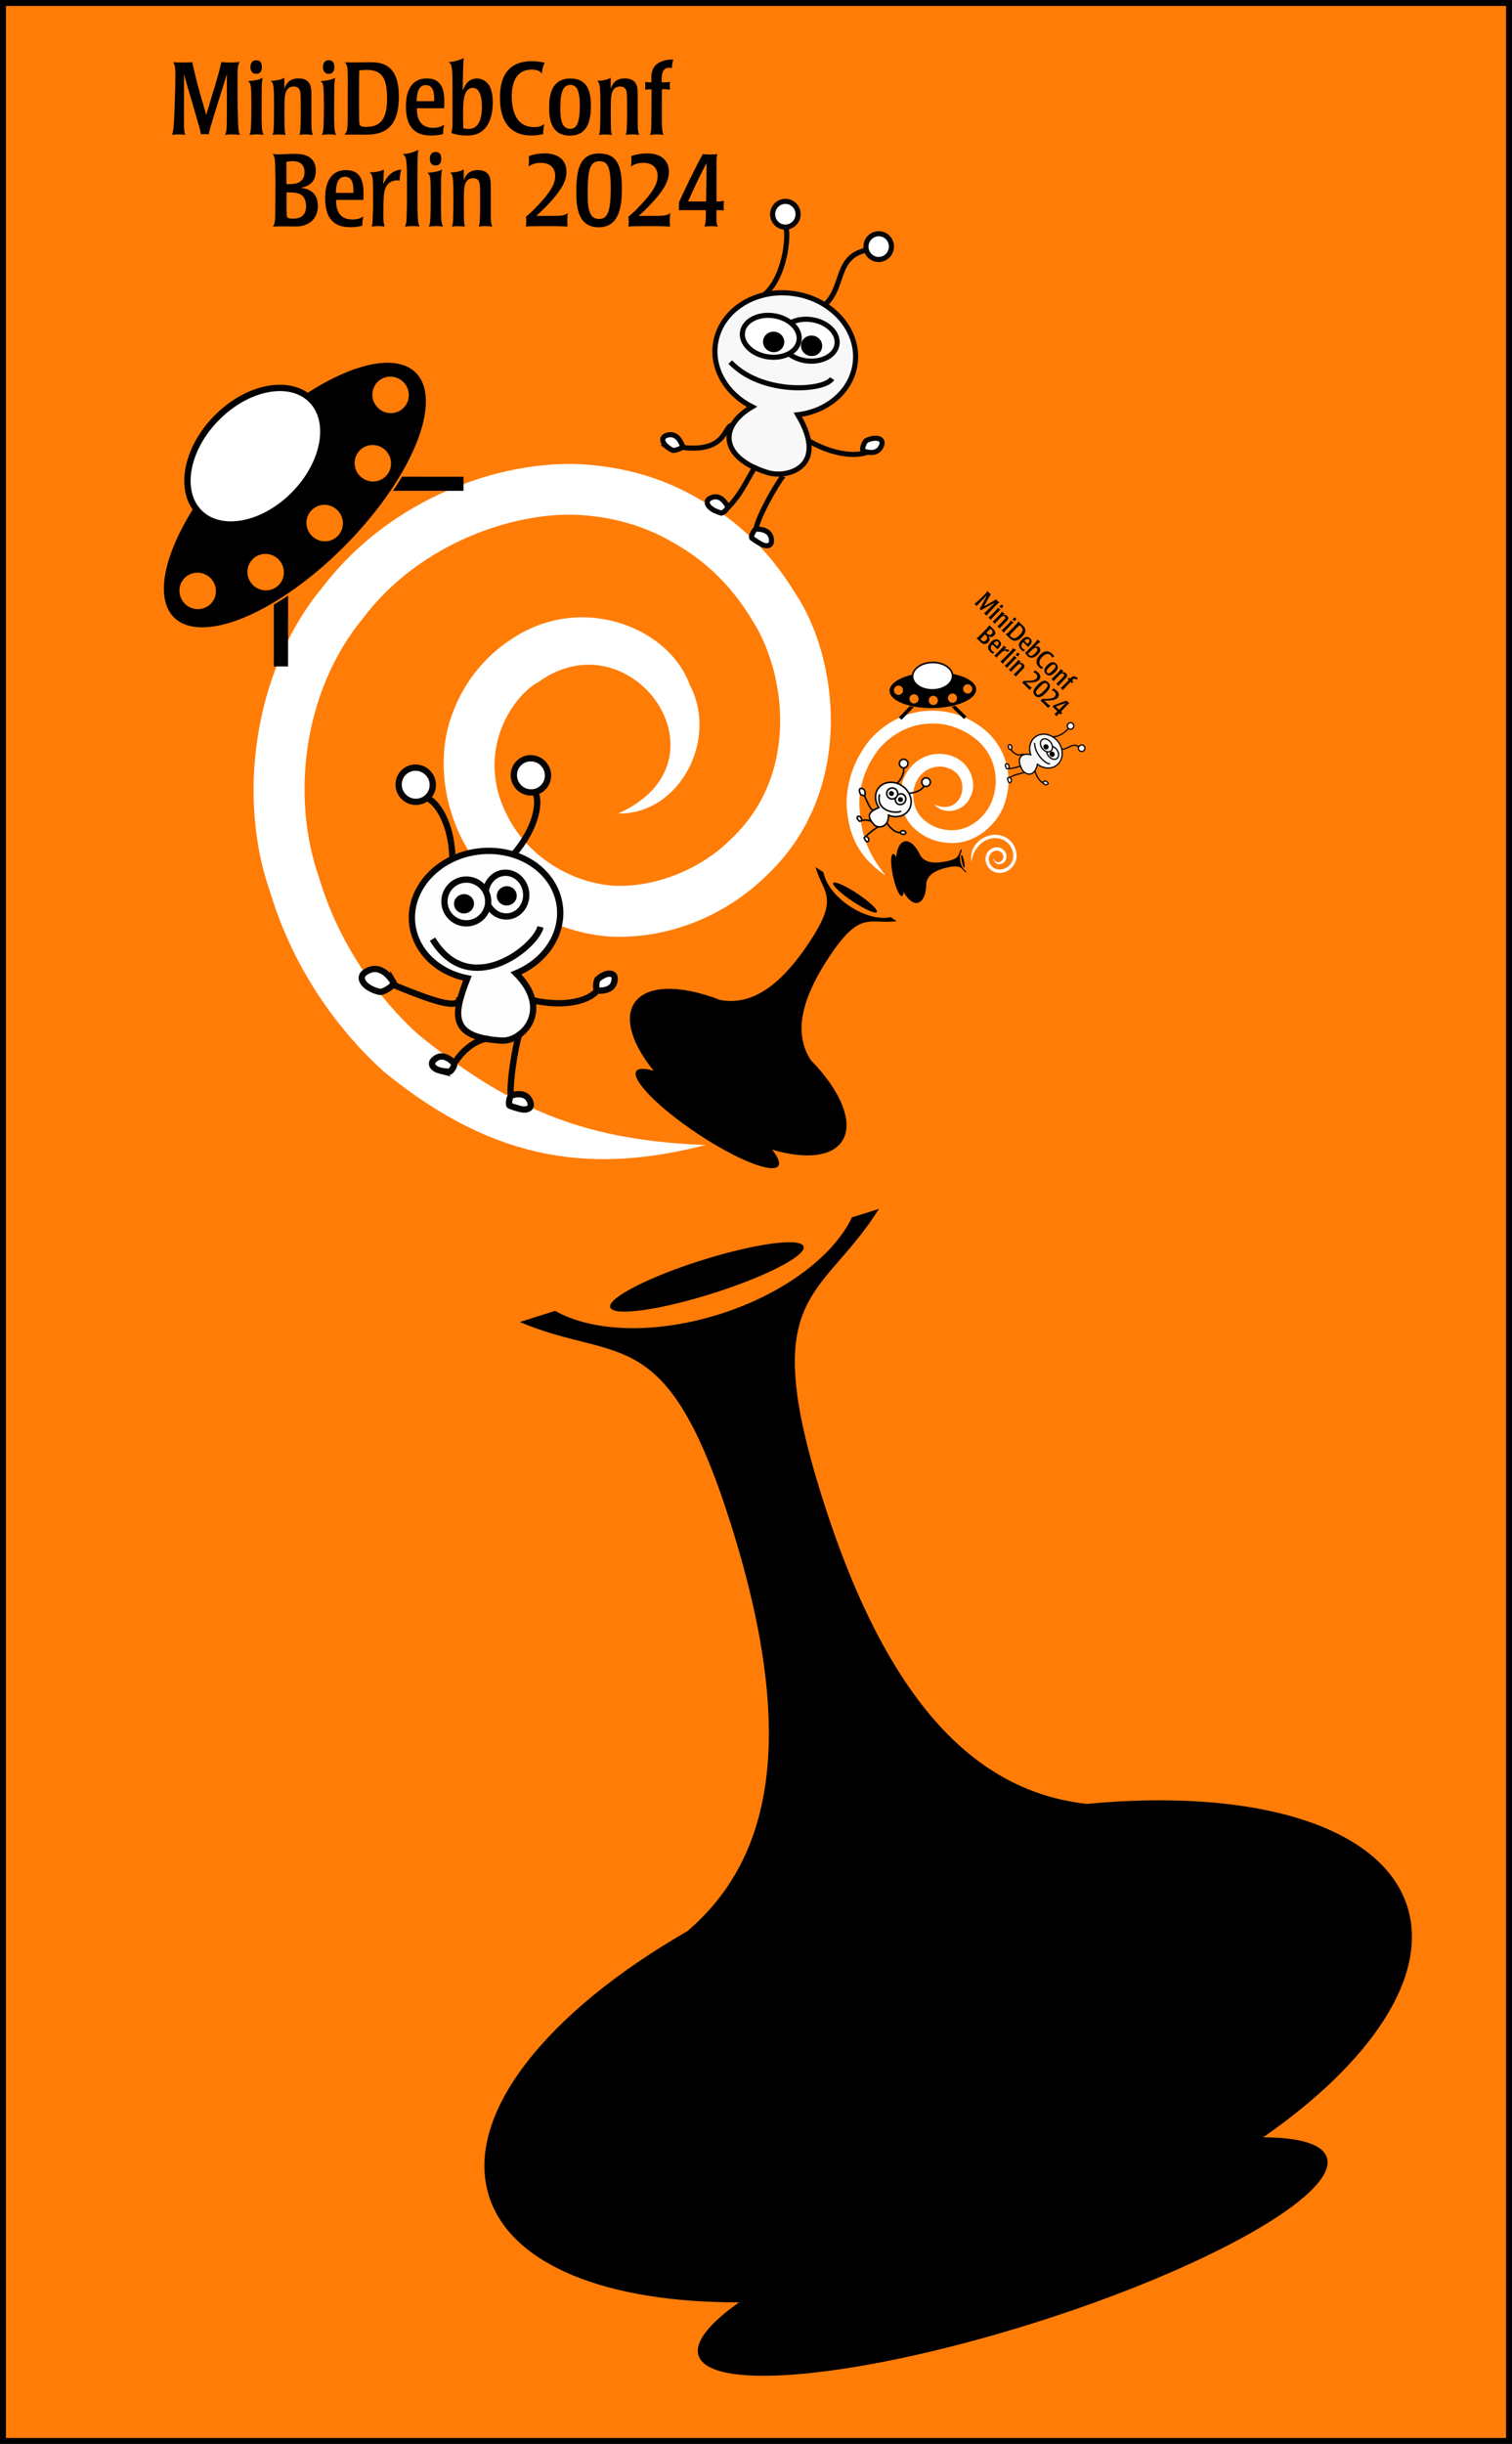 <?xml version="1.0" encoding="UTF-8" standalone="no"?>
<!-- Created with Inkscape (http://www.inkscape.org/) -->

<svg
   width="768.902mm"
   height="1241.864mm"
   viewBox="0 0 640.752 1034.887"
   version="1.1"
   id="svg19047"
   xmlns="http://www.w3.org/2000/svg"
   xmlns:svg="http://www.w3.org/2000/svg"
   xmlns:ns2="http://ns.adobe.com/AdobeIllustrator/10.0/">
  <rect x="0" y="0" width="640.752" height="1034.887" fill="#333333" stroke="none"/>
  <defs
     id="defs19044" />
  <g
     id="layer1"
     transform="translate(121.568,93.654)">
    <rect
       style="fill:#ff7c07;fill-opacity:1;fill-rule:evenodd;stroke:#000000;stroke-width:2.511"
       id="rect2809"
       width="638.241"
       height="1032.376"
       x="-120.313"
       y="-92.399" />
    <path
       ns2:knockout="Off"
       fill="#a80030"
       d="M 177.447,391.222 C 129.144,389.269 97.343,378.222 55.63,344.36 44.987,334.765 23.965,312.489 13.649,278.025 1.754,244.171 6.634,199.313 32.275,168.124 c 24.167,-32.007 64.267,-44.991 90.943,-43.751 27.553,1.397 42.36,13.502 42.413,12.686 -0.695,0.43 16.975,7.783 31.256,31.404 14.678,22.405 20.457,65.381 -8.205,92.745 -12.968,13.27 -32.751,21.16 -50.519,20.181 -17.903,-1.407 -33.861,-11.848 -42.328,-25.337 -18.585,-29.816 0.376,-55.551 10.658,-60.815 39.554,-28.644 83.7,33.467 33.866,55.615 26.035,0.452 42.71,-31.367 30.343,-54.541 -8.686,-24.339 -46.2,-39.402 -75.937,-19.029 -7.842,5.075 -18.951,15.196 -24.863,31.957 -6.198,16.762 -4.286,39.376 7.601,58.199 11.787,18.98 34.094,33.677 59.297,35.506 25.264,1.229 49.715,-9.093 67.119,-26.473 37.513,-35.963 29.55,-92.319 11.448,-119.007 -17.758,-29.218 -39.527,-38.306 -38.708,-38.808 -0.047,0.963 -18.347,-13.958 -52.526,-15.753 -33.339,-1.498 -79.724,13.952 -108.819,51.881 -30.496,36.527 -36.041,91.19 -22.326,129.521 11.887,39.569 36.067,65.108 48.3,75.993 47.809,39.099 89.67,42.847 136.157,30.923"
       id="path2363-0-89-4-7"
       style="fill:#ffffff;fill-opacity:1;stroke:none;stroke-width:8.549;stroke-dasharray:none;stroke-opacity:1" />
    <path
       id="path21176"
       style="fill:#000000;fill-rule:evenodd;stroke-width:1.936;stroke-dasharray:none"
       d="M 43.641,59.986 A 30.17,72.859 44.633 0 0 7.629,73.481 23.086,33.656 44.633 0 1 10.304,75.59 23.086,33.656 44.633 0 1 3.087,115.76 a 23.086,33.656 44.633 0 1 -40.074,7.731 23.086,33.656 44.633 0 1 -2.129,-2.626 30.17,72.859 44.633 0 0 -8.68,46.964 30.17,72.859 44.633 0 0 72.658,-30.651 30.17,72.859 44.633 0 0 29.719,-73.044 30.17,72.859 44.633 0 0 -10.939,-4.147 z m 0.217,5.852 h 0.001 c 0.084,2.2e-5 0.168,0.002 0.252,0.005 a 7.772,7.673 44.633 0 1 0.025,8.61e-4 c 0.172,0.006 0.343,0.017 0.513,0.035 0.174,0.018 0.347,0.042 0.519,0.071 a 7.772,7.673 44.633 0 1 0.004,8.61e-4 c 6.47e-4,1.12e-4 0.001,1.68e-4 0.002,0 0.167,0.029 0.332,0.063 0.496,0.103 a 7.772,7.673 44.633 0 1 0.034,0.008 c 0.16,0.039 0.319,0.084 0.475,0.133 a 7.772,7.673 44.633 0 1 0.04,0.012 c 0.157,0.05 0.312,0.105 0.466,0.165 a 7.772,7.673 44.633 0 1 0.032,0.013 c 0.155,0.061 0.309,0.128 0.46,0.199 a 7.772,7.673 44.633 0 1 0.021,0.009 c 0.155,0.073 0.307,0.152 0.457,0.236 a 7.772,7.673 44.633 0 1 0.002,8.61e-4 h 4.31e-4 c 0.15,0.084 0.298,0.173 0.442,0.267 a 7.772,7.673 44.633 0 1 0.02,0.013 c 0.144,0.094 0.284,0.192 0.422,0.295 a 7.772,7.673 44.633 0 1 0.004,0.003 c 0.001,9.74e-4 0.002,0.002 0.003,0.003 0.138,0.104 0.273,0.212 0.404,0.325 a 7.772,7.673 44.633 0 1 0.013,0.011 c 0.131,0.113 0.259,0.231 0.383,0.353 0.365,0.36 0.691,0.753 0.975,1.17 0.574,0.843 0.978,1.789 1.189,2.784 6e-5,2.85e-4 3.88e-4,5.93e-4 4.31e-4,8.61e-4 0.104,0.492 0.161,0.997 0.168,1.506 0.006,0.509 -0.038,1.013 -0.129,1.505 -1.61e-4,9.14e-4 -4.38e-4,0.002 -4.31e-4,0.003 -0.093,0.497 -0.233,0.982 -0.42,1.448 -0.187,0.466 -0.421,0.914 -0.697,1.335 -0.274,0.418 -0.59,0.81 -0.945,1.17 v 4.31e-4 a 7.772,7.673 44.633 0 1 -0.001,0.001 c -0.355,0.36 -0.743,0.68 -1.157,0.959 l -4.31e-4,4.3e-4 a 7.772,7.673 44.633 0 1 -8.61e-4,4.31e-4 c -0.417,0.281 -0.861,0.52 -1.324,0.713 a 7.772,7.673 44.633 0 1 -0.002,4.3e-4 c -0.464,0.193 -0.946,0.34 -1.442,0.439 -0.491,0.098 -0.995,0.148 -1.505,0.148 l -4.3e-4,4.31e-4 c -0.51,-2.7e-5 -1.014,-0.051 -1.508,-0.149 -0.499,-0.099 -0.986,-0.246 -1.455,-0.44 -0.468,-0.193 -0.917,-0.431 -1.342,-0.712 a 7.772,7.673 44.633 0 1 -0.005,-0.003 c -0.419,-0.278 -0.813,-0.597 -1.177,-0.955 a 7.772,7.673 44.633 0 1 -0.003,-0.003 7.772,7.673 44.633 0 1 -0.003,-0.003 C 38.199,78.658 37.874,78.267 37.591,77.851 a 7.772,7.673 44.633 0 1 -8.61e-4,-4.31e-4 c -0.287,-0.421 -0.531,-0.868 -0.73,-1.334 a 7.772,7.673 44.633 0 1 -8.61e-4,-0.002 C 36.66,76.048 36.507,75.563 36.401,75.067 36.297,74.574 36.24,74.069 36.233,73.56 l 4.31e-4,-8.61e-4 a 7.772,7.673 44.633 0 1 0,-8.61e-4 c -4e-6,-5.62e-4 -2.1e-4,-9.23e-4 0,-0.002 -0.006,-0.507 0.038,-1.008 0.129,-1.498 a 7.772,7.673 44.633 0 1 0.001,-0.009 c 0.093,-0.496 0.233,-0.979 0.42,-1.444 a 7.772,7.673 44.633 0 1 4.31e-4,-8.62e-4 c 0.187,-0.466 0.42,-0.913 0.696,-1.335 0.274,-0.418 0.59,-0.81 0.945,-1.17 a 7.772,7.673 44.633 0 1 0,-4.31e-4 7.772,7.673 44.633 0 1 0.002,-0.001 c 0.119,-0.121 0.243,-0.236 0.369,-0.348 a 7.772,7.673 44.633 0 1 0.02,-0.018 c 0.126,-0.111 0.256,-0.218 0.389,-0.32 a 7.772,7.673 44.633 0 1 0.015,-0.011 c 0.135,-0.103 0.272,-0.202 0.413,-0.295 a 7.772,7.673 44.633 0 1 0.015,-0.009 c 0.143,-0.094 0.29,-0.184 0.439,-0.269 0.152,-0.086 0.307,-0.167 0.465,-0.242 0.156,-0.074 0.313,-0.143 0.474,-0.207 a 7.772,7.673 44.633 0 1 0.007,-0.003 c 0.002,-4.97e-4 0.004,-0.002 0.006,-0.002 0.155,-0.061 0.313,-0.118 0.473,-0.169 a 7.772,7.673 44.633 0 1 0.033,-0.01 c 0.158,-0.05 0.317,-0.095 0.478,-0.135 a 7.772,7.673 44.633 0 1 0.026,-0.006 c 0.165,-0.04 0.332,-0.075 0.5,-0.104 0.169,-0.029 0.339,-0.053 0.511,-0.071 a 7.772,7.673 44.633 0 1 0.01,-0.001 c 0.002,-1.74e-4 0.004,-2.57e-4 0.006,-4.31e-4 0.166,-0.017 0.334,-0.027 0.502,-0.034 a 7.772,7.673 44.633 0 1 0.032,-0.001 c 0.083,-0.003 0.166,-0.005 0.249,-0.005 z m -7.525,28.958 4.31e-4,4.3e-4 c 2.048,6.8e-5 4.023,0.814 5.49,2.262 1.482,1.463 2.306,3.431 2.332,5.46 0.026,2.03 -0.747,3.997 -2.192,5.46 l -0.001,10e-4 c -1.445,1.463 -3.401,2.26 -5.432,2.26 -2.03,-1.9e-4 -4.008,-0.798 -5.49,-2.261 l -8.61e-4,-8.6e-4 c -1.466,-1.448 -2.305,-3.412 -2.331,-5.46 v -8.6e-4 c -0.026,-2.048 0.763,-4.011 2.192,-5.459 l -4.31e-4,-4.3e-4 0.001,-8.62e-4 c 1.43,-1.448 3.383,-2.261 5.431,-2.261 z M 15.924,120.122 c 2.048,1.5e-4 4.023,0.814 5.49,2.262 1.497,1.478 2.306,3.448 2.331,5.46 0.026,2.012 -0.733,3.982 -2.191,5.46 l -8.61e-4,8.6e-4 c -1.46,1.477 -3.42,2.261 -5.431,2.261 -2.013,-3e-5 -3.993,-0.783 -5.491,-2.261 l -8.61e-4,-0.001 C 9.165,131.856 8.326,129.892 8.3,127.845 v -8.6e-4 c -0.026,-2.048 0.763,-4.012 2.192,-5.46 l 8.62e-4,-0.001 c 1.43,-1.448 3.384,-2.261 5.432,-2.261 z m -25.011,20.783 4.307e-4,4.3e-4 c 2.048,1.1e-4 4.023,0.813 5.49,2.262 1.512,1.493 2.306,3.466 2.332,5.46 0.026,1.994 -0.718,3.966 -2.191,5.46 l -0.001,8.6e-4 c -1.474,1.493 -3.437,2.262 -5.431,2.262 -1.994,2.8e-4 -3.978,-0.769 -5.49,-2.261 l -8.61e-4,-8.6e-4 c -1.466,-1.448 -2.305,-3.412 -2.332,-5.459 l 4.3e-4,-8.6e-4 c -0.026,-2.048 0.761,-4.012 2.191,-5.46 v -4.3e-4 l 0.001,-8.7e-4 c 1.43,-1.448 3.383,-2.262 5.432,-2.262 z m -28.808,7.947 c 0.082,1e-5 0.165,0.002 0.247,0.005 a 7.772,7.673 44.633 0 1 0.038,8.6e-4 c 0.167,0.006 0.333,0.018 0.498,0.034 a 7.772,7.673 44.633 0 1 0.019,0.002 c 0.171,0.018 0.342,0.042 0.511,0.071 0.171,0.029 0.34,0.064 0.508,0.105 a 7.772,7.673 44.633 0 1 0.009,0.002 c 0.002,5.3e-4 0.004,0.001 0.006,0.002 0.163,0.04 0.325,0.085 0.486,0.136 a 7.772,7.673 44.633 0 1 0.034,0.011 c 0.16,0.051 0.317,0.107 0.473,0.168 a 7.772,7.673 44.633 0 1 0.021,0.008 c 0.159,0.062 0.316,0.13 0.47,0.203 a 7.772,7.673 44.633 0 1 0.005,0.002 c 0.003,0.001 0.006,0.003 0.009,0.004 0.153,0.072 0.303,0.15 0.451,0.232 a 7.772,7.673 44.633 0 1 0.018,0.01 c 0.149,0.083 0.295,0.172 0.439,0.265 a 7.772,7.673 44.633 0 1 0.016,0.01 c 0.141,0.092 0.279,0.189 0.415,0.29 a 7.772,7.673 44.633 0 1 0.026,0.019 c 0.135,0.102 0.266,0.208 0.395,0.319 a 7.772,7.673 44.633 0 1 0.013,0.011 c 0.131,0.113 0.259,0.231 0.383,0.353 1.527,1.507 2.305,3.482 2.331,5.457 8e-6,9.3e-4 -6e-5,0.002 0,0.003 a 7.772,7.673 44.633 0 1 0,0.003 c 0.006,0.504 -0.037,1.007 -0.129,1.503 -0.268,1.448 -0.954,2.831 -2.062,3.953 a 7.772,7.673 44.633 0 1 0,4.3e-4 7.772,7.673 44.633 0 1 -4.31e-4,0 7.772,7.673 44.633 0 1 0,4.3e-4 7.772,7.673 44.633 0 1 -4.31e-4,0 c -1.488,1.507 -3.455,2.261 -5.43,2.262 -5.58e-4,0 -0.001,2.6e-4 -0.002,0 a 7.772,7.673 44.633 0 1 -4.31e-4,0 c -1.976,-5e-4 -3.961,-0.754 -5.488,-2.261 l -0.001,-8.6e-4 c -0.365,-0.36 -0.691,-0.753 -0.975,-1.17 -0.287,-0.421 -0.532,-0.868 -0.731,-1.334 -1.15e-4,-2.7e-4 9.7e-5,-6e-4 0,-8.6e-4 -0.199,-0.466 -0.352,-0.951 -0.458,-1.449 -0.104,-0.492 -0.161,-0.996 -0.168,-1.505 v -0.002 c -0.006,-0.51 0.038,-1.014 0.129,-1.506 0.092,-0.496 0.234,-0.981 0.42,-1.447 a 7.772,7.673 44.633 0 1 4.31e-4,-0.002 v -4.3e-4 a 7.772,7.673 44.633 0 1 0.001,-0.002 c 0.372,-0.927 0.926,-1.778 1.64,-2.502 l 0.001,-8.6e-4 c 0.121,-0.123 0.246,-0.241 0.374,-0.354 a 7.772,7.673 44.633 0 1 0.011,-0.01 c 0.128,-0.112 0.259,-0.22 0.394,-0.323 a 7.772,7.673 44.633 0 1 0.014,-0.012 c 0.134,-0.102 0.272,-0.2 0.412,-0.293 a 7.772,7.673 44.633 0 1 0.018,-0.013 c 0.143,-0.094 0.289,-0.183 0.437,-0.267 0.151,-0.085 0.304,-0.166 0.46,-0.241 a 7.772,7.673 44.633 0 1 0.004,-0.002 c 8.01e-4,-3.9e-4 0.002,-4.2e-4 0.003,-8.6e-4 0.156,-0.075 0.315,-0.145 0.476,-0.208 a 7.772,7.673 44.633 0 1 0.003,-8.6e-4 c 5.46e-4,-2.1e-4 6.92e-4,-2e-4 0.001,-4.3e-4 0.157,-0.062 0.317,-0.12 0.478,-0.171 a 7.772,7.673 44.633 0 1 0.029,-0.009 c 0.159,-0.05 0.32,-0.096 0.483,-0.136 a 7.772,7.673 44.633 0 1 0.02,-0.005 c 0.167,-0.041 0.334,-0.075 0.504,-0.105 0.169,-0.029 0.34,-0.053 0.511,-0.071 a 7.772,7.673 44.633 0 1 0.01,-8.6e-4 c 0.002,-2.3e-4 0.004,-2e-4 0.006,-4.3e-4 0.164,-0.017 0.328,-0.028 0.494,-0.034 a 7.772,7.673 44.633 0 1 0.047,-0.002 c 0.08,-0.003 0.161,-0.004 0.242,-0.004 z" />
    <path
       id="rect22401"
       style="fill:#000000;fill-rule:evenodd;stroke-width:1.936;stroke-dasharray:none"
       d="m 48.777,108.214 a 30.17,72.859 44.633 0 1 -3.781,5.958 l 29.86,0.013 0.003,-5.96 z M 0.525,158.574 a 30.17,72.859 44.633 0 1 -6.044,3.786 l -0.012,26.184 6.042,0.003 z" />
    <ellipse
       style="fill:#ffffff;fill-opacity:1;fill-rule:evenodd;stroke:#000000;stroke-width:2.686;stroke-dasharray:none;stroke-opacity:1"
       id="path22293"
       cx="-80.208"
       cy="60.439"
       rx="33.656"
       ry="23.086"
       transform="rotate(-45.367)" />
    <g
       aria-label="MiniDebConf"
       id="text36204-7"
       style="font-size:32.885px;line-height:1.25;font-family:'Poppl-Laudatio Condensed';-inkscape-font-specification:'Poppl-Laudatio Condensed, ';letter-spacing:0px;word-spacing:0px;stroke-width:0.308"
       transform="matrix(1.32,0,0,1.32,-110.065,-474.262)">
      <path
         d="m 67.543,317.97 v -5.558 c 0,-3.387 0.493,-3.782 0.691,-4.209 -1.052,0.132 -1.776,0.197 -3.42,0.197 -0.559,0 -0.987,-0.033 -1.348,-0.066 -0.395,-0.033 -0.723,-0.066 -1.085,-0.132 -1.085,4.407 -1.283,5.097 -2.861,10.227 l -2.039,6.774 -1.151,-4.012 c -1.283,-4.242 -2.335,-8.353 -3.321,-12.924 -0.822,0.066 -1.546,0.132 -2.993,0.132 -0.592,0 -1.151,-0.033 -1.644,-0.033 -0.493,-0.033 -0.987,-0.066 -1.48,-0.099 0.691,1.052 0.691,2.17 0.691,4.9 0,1.611 -0.033,2.795 -0.099,4.966 l -0.132,4.505 c -0.132,3.486 -0.197,5.689 -0.46,7.399 -0.099,0.756 -0.197,1.085 -0.362,1.578 0.658,-0.099 1.151,-0.164 2.072,-0.164 0.822,0 1.348,0.066 2.105,0.164 -0.329,-1.184 -0.362,-2.499 -0.362,-3.782 l 0.033,-15.653 c 0.987,3.65 1.315,4.735 2.466,8.517 l 1.381,4.834 c 1.151,3.88 1.283,4.308 1.578,5.919 0.46,-0.066 0.691,-0.099 1.315,-0.099 0.559,0 0.789,0.033 1.151,0.099 0.296,-1.414 0.46,-1.94 1.907,-6.709 L 64.123,312.149 v 10.523 c 0,2.236 0,3.65 -0.033,5.854 -0.066,2.072 -0.23,2.401 -0.559,3.091 0.822,-0.132 1.381,-0.164 2.17,-0.164 1.283,0 1.973,0.099 2.631,0.164 -0.329,-0.658 -0.46,-1.019 -0.592,-3.42 -0.066,-2.236 -0.132,-4.176 -0.164,-5.985 z"
         id="path2813" />
      <path
         d="m 75.304,317.707 c 0,-2.203 0.033,-2.927 0.296,-4.374 -1.25,0.592 -2.006,0.789 -4.703,1.052 0.46,0.329 0.756,0.526 0.921,1.776 0.23,1.644 0.197,9.471 0.066,12.398 -0.099,2.138 -0.23,2.433 -0.559,3.058 0.756,-0.099 1.48,-0.164 2.532,-0.164 0.954,0 1.414,0.066 2.072,0.164 -0.723,-1.348 -0.691,-2.565 -0.625,-13.91 z m 0.033,-7.925 c 0,-0.987 -0.296,-2.105 -1.776,-2.105 -1.578,0 -1.874,1.315 -1.874,2.236 0,1.25 0.658,2.105 1.842,2.105 1.447,0 1.842,-1.052 1.809,-2.236 z"
         id="path2815" />
      <path
         d="m 91.253,318.463 c -0.033,-1.973 -0.066,-4.966 -4.176,-4.966 -3.288,0 -4.111,2.269 -4.505,3.288 v -3.486 c -0.822,0.427 -1.677,0.855 -4.341,0.987 0.362,0.329 0.691,0.625 0.855,1.907 0.296,2.105 0.164,10.984 0.099,12.792 -0.066,1.842 -0.197,2.105 -0.428,2.631 0.658,-0.099 1.184,-0.132 1.973,-0.132 0.987,0 1.677,0.066 2.236,0.132 -0.329,-1.151 -0.329,-1.546 -0.362,-5.755 0,-4.867 0,-6.117 0.263,-7.268 0.23,-1.118 0.855,-2.499 2.729,-2.499 1.907,0 2.072,1.513 2.138,2.072 0.099,0.789 0.099,3.025 0.099,4.571 v 3.552 c 0,0.888 -0.066,3.42 -0.164,4.176 -0.066,0.559 -0.132,0.723 -0.263,1.151 0.625,-0.099 1.052,-0.164 1.842,-0.164 1.348,0 1.776,0.099 2.499,0.164 -0.46,-0.954 -0.46,-2.138 -0.493,-3.256 z"
         id="path2817" />
      <path
         d="m 98.586,317.707 c 0,-2.203 0.033,-2.927 0.296,-4.374 -1.25,0.592 -2.006,0.789 -4.703,1.052 0.46,0.329 0.756,0.526 0.921,1.776 0.23,1.644 0.197,9.471 0.066,12.398 -0.099,2.138 -0.23,2.433 -0.559,3.058 0.756,-0.099 1.48,-0.164 2.532,-0.164 0.954,0 1.414,0.066 2.072,0.164 -0.723,-1.348 -0.691,-2.565 -0.625,-13.91 z m 0.033,-7.925 c 0,-0.987 -0.296,-2.105 -1.776,-2.105 -1.578,0 -1.874,1.315 -1.874,2.236 0,1.25 0.658,2.105 1.842,2.105 1.447,0 1.842,-1.052 1.809,-2.236 z"
         id="path2819" />
      <path
         d="m 102.927,324.481 c -0.033,5.558 -0.033,5.854 -1.052,7.07 1.019,-0.033 2.729,-0.033 4.111,-0.033 1.052,0 2.039,0.033 2.894,0.033 7.366,0 10.457,-3.979 10.457,-12.266 0,-4.67 -1.118,-8.221 -3.979,-9.898 -1.513,-0.888 -3.453,-1.085 -5.196,-1.085 -0.789,0 -1.546,0.033 -2.335,0.033 -0.789,0 -1.578,0.033 -2.368,0.033 -1.052,0 -2.466,0 -3.486,-0.066 0.559,0.625 0.855,1.019 0.921,3.157 0.066,2.203 0.066,3.584 0.033,5.459 z m 3.617,-7.202 c 0,-4.341 0.033,-4.768 0.099,-6.38 0.756,-0.066 1.644,-0.132 2.466,-0.132 5.262,0 6.445,3.354 6.445,9.208 0,6.774 -2.236,9.076 -6.807,9.076 -1.644,0 -2.006,-0.362 -2.105,-1.283 -0.099,-0.658 -0.099,-4.571 -0.099,-5.952 z"
         id="path2821" />
      <path
         d="m 133.937,321.127 c 0,-3.848 -0.756,-7.629 -5.623,-7.629 -6.709,0 -6.709,7.432 -6.709,9.01 0,6.676 2.993,9.306 8.024,9.306 2.236,0 3.321,-0.329 3.913,-0.493 -0.033,-1.184 0.132,-1.94 0.329,-2.96 -0.691,0.428 -1.578,0.987 -3.552,0.987 -5.13,0 -5.196,-4.67 -5.196,-6.281 h 8.747 z m -8.879,-0.329 c 0.033,-2.729 0.592,-5.163 2.927,-5.163 2.565,0 2.762,2.828 2.697,5.163 z"
         id="path2823" />
      <path
         d="m 136.568,326.125 c 0,2.433 0,3.815 -0.395,4.867 1.348,0.526 3.025,0.822 5.031,0.822 1.283,0 4.999,0 7.004,-4.111 0.954,-1.907 1.283,-4.472 1.283,-6.413 0,-1.184 -0.132,-3.782 -1.085,-5.426 -0.921,-1.546 -2.401,-2.335 -3.979,-2.335 -3.157,0 -4.078,2.631 -4.571,3.979 0,-1.677 0.033,-7.531 0.296,-10.523 -2.138,0.987 -3.453,1.151 -4.867,1.283 1.283,0.526 1.283,2.697 1.283,9.767 z m 9.438,-3.584 c 0,3.058 -0.559,7.169 -4.374,7.169 -0.526,0 -1.184,-0.099 -1.611,-0.197 -0.066,-1.184 -0.066,-3.223 -0.066,-5.59 0,-2.828 0.296,-4.308 0.526,-5.031 0.691,-2.335 2.236,-2.368 2.532,-2.368 2.499,0 2.993,3.453 2.993,6.018 z"
         id="path2825" />
      <path
         d="m 151.794,319.581 c 0,9.405 4.703,12.233 10.096,12.233 1.578,0 2.631,-0.23 3.782,-0.46 -0.033,-1.283 0.197,-2.401 0.395,-3.19 -0.921,0.526 -1.611,0.954 -3.288,0.954 -6.906,0 -7.202,-7.498 -7.202,-9.833 0,-4.209 1.315,-8.616 6.38,-8.616 2.368,0 2.96,0.855 3.288,1.283 0.197,-2.072 0.526,-2.762 0.921,-3.486 -1.184,-0.263 -2.269,-0.493 -4.078,-0.493 -7.991,0 -10.293,5.327 -10.293,11.608 z"
         id="path2827" />
      <path
         d="m 180.996,322.442 c 0,-4.275 -0.789,-8.912 -6.61,-8.912 -6.051,0 -6.807,5.36 -6.807,9.274 0,3.749 0.625,9.043 6.709,9.043 5.854,0 6.676,-5.262 6.709,-9.405 z m -3.552,-0.033 c -0.033,5.426 -1.052,7.268 -3.124,7.268 -2.927,0 -3.157,-3.749 -3.157,-6.61 0,-4.407 0.592,-7.498 3.223,-7.498 2.039,0 3.091,1.809 3.058,6.84 z"
         id="path2829" />
      <path
         d="m 196.024,318.463 c -0.033,-1.973 -0.066,-4.966 -4.176,-4.966 -3.288,0 -4.111,2.269 -4.505,3.288 v -3.486 c -0.822,0.427 -1.677,0.855 -4.341,0.987 0.362,0.329 0.691,0.625 0.855,1.907 0.296,2.105 0.164,10.984 0.099,12.792 -0.066,1.842 -0.197,2.105 -0.428,2.631 0.658,-0.099 1.184,-0.132 1.973,-0.132 0.987,0 1.677,0.066 2.236,0.132 -0.329,-1.151 -0.329,-1.546 -0.362,-5.755 0,-4.867 0,-6.117 0.263,-7.268 0.23,-1.118 0.855,-2.499 2.729,-2.499 1.907,0 2.072,1.513 2.138,2.072 0.099,0.789 0.099,3.025 0.099,4.571 v 3.552 c 0,0.888 -0.066,3.42 -0.164,4.176 -0.066,0.559 -0.132,0.723 -0.263,1.151 0.625,-0.099 1.052,-0.164 1.842,-0.164 1.348,0 1.776,0.099 2.499,0.164 -0.46,-0.954 -0.46,-2.138 -0.493,-3.256 z"
         id="path2831" />
      <path
         d="m 203.785,316.983 c 0.822,-0.066 1.809,0 2.598,0.099 -0.033,-0.329 -0.066,-0.658 -0.099,-1.381 0,-0.395 0.066,-0.756 0.099,-1.085 -0.822,0.164 -1.874,0.132 -2.664,0.132 -0.033,-2.006 -0.066,-4.67 2.401,-4.67 0.395,0 0.625,0.099 0.822,0.164 0.132,-1.25 0.23,-1.809 0.493,-2.828 -2.729,-0.033 -5.13,0.822 -6.248,2.565 -0.855,1.348 -0.822,2.993 -0.789,4.768 -0.625,0.033 -1.348,0 -2.006,-0.099 0.033,0.427 0.066,0.691 0.066,1.151 0,0.493 -0.033,0.855 -0.066,1.315 0.625,-0.099 1.381,-0.132 2.072,-0.099 l -0.033,8.123 c -0.033,2.401 -0.033,4.144 -0.132,5.13 -0.066,0.658 -0.164,0.921 -0.329,1.348 0.658,-0.099 1.151,-0.164 2.138,-0.164 0.987,0 1.513,0.066 2.17,0.164 -0.23,-0.625 -0.526,-1.447 -0.526,-5.163 z"
         id="path2833" />
    </g>
    <path
       id="path43298-0"
       style="fill:#fefefe;fill-opacity:1;fill-rule:evenodd;stroke:#050505;stroke-width:2.667;stroke-dasharray:none;stroke-opacity:1"
       d="m 81.02,266.943 c -17.257,2.165 -29.729,16.019 -27.856,30.945 1.413,11.221 10.696,20.266 23.326,22.726 -5.762,14.903 -8.17,25.072 14.55,26.384 8.873,0.512 21.565,-13.055 6.079,-28.477 12.513,-5.195 20.009,-16.709 18.538,-28.473 -1.872,-14.925 -17.38,-25.269 -34.637,-23.104 z" />
    <path
       style="fill:none;stroke:#050505;stroke-width:2.667;stroke-linecap:butt;stroke-linejoin:miter;stroke-dasharray:none;stroke-opacity:1"
       d="m 103.273,329.686 c 15.443,3.784 25.557,-0.247 28.082,-3.798"
       id="path46321-04" />
    <path
       style="fill:none;stroke:#050505;stroke-width:2.667;stroke-linecap:butt;stroke-linejoin:miter;stroke-dasharray:none;stroke-opacity:1"
       d="m 95.783,268.515 c 10.434,-11.997 11.481,-22.834 9.479,-26.705"
       id="path46321-04-78" />
    <path
       style="fill:none;stroke:#050505;stroke-width:2.667;stroke-linecap:butt;stroke-linejoin:miter;stroke-dasharray:none;stroke-opacity:1"
       d="M 70.197,270.463 C 69.91,254.566 63.428,245.818 59.349,244.284"
       id="path46321-04-78-7" />
    <path
       style="fill:none;stroke:#050505;stroke-width:2.166;stroke-linecap:butt;stroke-linejoin:miter;stroke-dasharray:none;stroke-opacity:1"
       d="m 202.018,31.444 c 9.247,-7.496 10.538,-25.177 9.563,-28.29"
       id="path46321-04-78-7-7" />
    <path
       style="fill:none;stroke:#050505;stroke-width:2.166;stroke-linecap:butt;stroke-linejoin:miter;stroke-dasharray:none;stroke-opacity:1"
       d="m 227.382,35.939 c 9.247,-7.496 4.48,-20.695 18.247,-23.701"
       id="path46321-04-78-7-4" />
    <path
       style="fill:none;stroke:#050505;stroke-width:2.667;stroke-linecap:butt;stroke-linejoin:miter;stroke-dasharray:none;stroke-opacity:1"
       d="m 44.657,323.193 c 15.352,6.318 29.535,11.702 28.325,5.301"
       id="path46321-04-9" />
    <path
       style="fill:none;stroke:#050505;stroke-width:2.667;stroke-linecap:butt;stroke-linejoin:miter;stroke-dasharray:none;stroke-opacity:1"
       d="m 61.738,304.041 c 15.609,25.909 43.745,3.441 45.741,-5.185"
       id="path46321-7-6" />
    <path
       style="fill:none;stroke:#050505;stroke-width:2.667;stroke-linecap:butt;stroke-linejoin:miter;stroke-dasharray:none;stroke-opacity:1"
       d="m 71.387,356.007 c 5.264,-8.054 12.746,-10.424 13.997,-9.554"
       id="path46321-9-2" />
    <path
       style="fill:none;stroke:#050505;stroke-width:2.667;stroke-linecap:butt;stroke-linejoin:miter;stroke-dasharray:none;stroke-opacity:1"
       d="m 94.831,369.74 c -0.343,-7.914 3.081,-25.739 3.855,-25.376"
       id="path46321-9-6-6" />
    <path
       id="path47797-5"
       style="fill:#ffffff;fill-opacity:1;stroke:#050505;stroke-width:2.667;stroke-linecap:butt;stroke-linejoin:miter;stroke-dasharray:none;stroke-opacity:1"
       d="m 133.679,319.577 c -0.634,0.356 -1.278,0.815 -1.902,1.374 -0.559,0.289 -1.193,4.285 -0.098,4.834 1.677,0.16 7.097,0.22 7.238,-4.967 0.065,-2.409 -2.492,-2.784 -5.238,-1.241 z m -1.999,6.208 c -0.064,-0.006 -0.142,-0.012 -0.194,-0.018 0.076,0.014 0.176,0.033 0.284,0.054 -0.031,-0.01 -0.061,-0.022 -0.09,-0.037 z m 0.09,0.037 c 0.043,0.013 0.087,0.022 0.134,0.026 -0.059,-0.012 -0.083,-0.015 -0.134,-0.026 z m -0.594,-0.101 c 0.021,0.008 0.131,0.026 0.31,0.047 -0.224,-0.04 -0.333,-0.054 -0.31,-0.047 z" />
    <path
       id="path47797-9-2"
       style="fill:#ffffff;fill-opacity:1;stroke:#050505;stroke-width:2.667;stroke-linecap:butt;stroke-linejoin:miter;stroke-dasharray:none;stroke-opacity:1"
       d="m 36.154,325.3 c 0.956,0.443 2.042,0.811 3.228,1.071 0.814,0.412 6.05,-2.232 5.767,-3.986 -1.234,-2.108 -5.762,-8.531 -11.98,-4.297 -2.888,1.967 -1.159,5.292 2.985,7.212 z m 8.995,-2.915 c 0.047,0.08 0.107,0.177 0.144,0.244 -0.048,-0.101 -0.111,-0.235 -0.177,-0.38 0.015,0.045 0.026,0.09 0.033,0.137 z m -0.033,-0.137 c -0.022,-0.061 -0.048,-0.121 -0.084,-0.18 0.036,0.079 0.052,0.111 0.084,0.18 z m 0.386,0.784 c -0.01,-0.03 -0.081,-0.176 -0.208,-0.403 0.143,0.298 0.219,0.437 0.208,0.403 z" />
    <path
       id="path47797-9-3-7"
       style="fill:#ffffff;fill-opacity:1;stroke:#050505;stroke-width:2.667;stroke-linecap:butt;stroke-linejoin:miter;stroke-dasharray:none;stroke-opacity:1"
       d="m 65.151,359.786 c 0.705,0.176 2.754,0.388 3.592,0.409 0.605,0.173 2.542,-2.403 2.122,-3.554 -1.11,-1.268 -5.013,-5.029 -8.674,-1.352 -1.7,1.708 -0.097,3.735 2.96,4.497 z m 5.713,-3.145 c 0.042,0.048 0.095,0.106 0.129,0.146 -0.046,-0.062 -0.106,-0.145 -0.17,-0.235 0.016,0.029 0.029,0.058 0.04,0.088 z m -0.04,-0.088 c -0.022,-0.039 -0.048,-0.076 -0.08,-0.111 0.034,0.049 0.05,0.069 0.08,0.111 z m 0.363,0.481 c -0.01,-0.019 -0.077,-0.108 -0.193,-0.246 0.136,0.183 0.205,0.267 0.193,0.246 z" />
    <path
       id="path47797-9-3-8-6"
       style="fill:#ffffff;fill-opacity:1;stroke:#050505;stroke-width:2.667;stroke-linecap:butt;stroke-linejoin:miter;stroke-dasharray:none;stroke-opacity:1"
       d="m 98.44,375.846 c -0.696,-0.211 -3.289,-0.908 -4.019,-1.319 -0.609,-0.162 -0.224,-3.538 0.727,-4.311 1.603,-0.519 6.883,-1.746 8.139,3.288 0.584,2.338 -1.832,3.256 -4.847,2.342 z m -3.292,-5.63 c -0.061,0.02 -0.136,0.042 -0.186,0.059 0.071,-0.029 0.165,-0.07 0.266,-0.114 -0.029,0.015 -0.054,0.035 -0.08,0.055 z m 0.08,-0.055 c 0.039,-0.023 0.08,-0.041 0.126,-0.054 -0.055,0.025 -0.078,0.033 -0.126,0.054 z m -0.559,0.227 c 0.018,-0.011 0.122,-0.053 0.292,-0.112 -0.21,0.087 -0.313,0.124 -0.292,0.112 z" />
    <ellipse
       style="fill:#fefefe;fill-opacity:1;fill-rule:evenodd;stroke:#050505;stroke-width:2.667;stroke-dasharray:none;stroke-opacity:1"
       id="path53735-13"
       transform="rotate(-7.151)"
       ry="9.265"
       rx="8.605"
       cy="294.516"
       cx="56.603" />
    <ellipse
       style="fill:#fefefe;fill-opacity:1;fill-rule:evenodd;stroke:#050505;stroke-width:2.667;stroke-dasharray:none;stroke-opacity:1"
       id="path53735-8-15"
       transform="rotate(-7.151)"
       ry="9.265"
       rx="9.273"
       cy="295.305"
       cx="39.597" />
    <ellipse
       style="fill:#000000;fill-opacity:1;fill-rule:evenodd;stroke:none;stroke-width:1.783;stroke-dasharray:none;stroke-opacity:1"
       id="path53789-8-9"
       cx="38.503"
       cy="296.167"
       rx="4.234"
       ry="4.085"
       transform="rotate(-7.151)" />
    <ellipse
       style="fill:#000000;fill-opacity:1;fill-rule:evenodd;stroke:none;stroke-width:1.783;stroke-dasharray:none;stroke-opacity:1"
       id="path53789-8-9-6"
       cx="56.893"
       cy="295.09"
       rx="4.234"
       ry="4.085"
       transform="rotate(-7.151)" />
    <path
       id="path43298-54"
       style="fill:#f8f8f8;fill-opacity:1;fill-rule:evenodd;stroke:#050505;stroke-width:2.166;stroke-dasharray:none;stroke-opacity:1"
       d="m 215.034,30.712 c -16.328,-2.444 -31.278,7.023 -33.392,21.145 -1.585,10.619 4.583,21.265 15.497,26.751 -14.224,8.366 -13.581,21.558 6.538,27.844 8.341,2.607 26.187,-2.223 12.854,-24.471 12.768,-1.541 22.571,-10.145 24.241,-21.275 2.114,-14.122 -9.41,-27.551 -25.738,-29.995 z" />
    <path
       style="fill:none;stroke:#050505;stroke-width:2.166;stroke-linecap:butt;stroke-linejoin:miter;stroke-dasharray:none;stroke-opacity:1"
       d="m 221.215,93.09 c 13.145,7.417 23.423,6.324 26.641,3.725"
       id="path46321-05" />
    <path
       style="fill:none;stroke:#050505;stroke-width:2.166;stroke-linecap:butt;stroke-linejoin:miter;stroke-dasharray:none;stroke-opacity:1"
       d="m 187.902,59.68 c 13.257,14.036 39.965,12.266 43.138,6.983"
       id="path46321-7-94" />
    <path
       style="fill:none;stroke:#050505;stroke-width:2.166;stroke-linecap:butt;stroke-linejoin:miter;stroke-dasharray:none;stroke-opacity:1"
       d="m 186.401,121.668 c 6.876,-6.013 11.324,-18.278 12.245,-17.163"
       id="path46321-9-69" />
    <path
       style="fill:none;stroke:#050505;stroke-width:2.166;stroke-linecap:butt;stroke-linejoin:miter;stroke-dasharray:none;stroke-opacity:1"
       d="m 198.86,129.956 c 1.714,-7.321 11.466,-23.11 12.08,-22.579"
       id="path46321-9-6-2" />
    <path
       style="fill:none;stroke:#050505;stroke-width:2.166;stroke-linecap:butt;stroke-linejoin:miter;stroke-dasharray:none;stroke-opacity:1"
       d="m 167.131,95.741 c 19.791,2.63 18.04,-9.86 21.846,-9.295"
       id="path46321-3-2" />
    <path
       id="path47797-4"
       style="fill:#ffffff;fill-opacity:1;stroke:#050505;stroke-width:2.166;stroke-linecap:butt;stroke-linejoin:miter;stroke-dasharray:none;stroke-opacity:1"
       d="m 247.666,92.131 c -0.671,0.163 -1.377,0.417 -2.09,0.768 -0.585,0.121 -2.189,3.611 -1.328,4.394 1.492,0.577 6.431,2.02 7.889,-2.685 0.677,-2.185 -1.564,-3.183 -4.47,-2.477 z m -3.419,5.162 c -0.057,-0.022 -0.127,-0.047 -0.173,-0.066 0.066,0.032 0.153,0.075 0.246,0.122 -0.026,-0.017 -0.05,-0.036 -0.073,-0.057 z m 0.073,0.056 c 0.036,0.023 0.074,0.043 0.116,0.058 -0.051,-0.026 -0.072,-0.036 -0.116,-0.058 z m -0.517,-0.245 c 0.017,0.011 0.113,0.057 0.271,0.122 -0.195,-0.094 -0.29,-0.134 -0.271,-0.122 z" />
    <path
       ns2:knockout="Off"
       d="m 235.254,389.645 c 5.216,-7.834 -0.551,-21.428 -13.302,-34.472 -5.945,-9.356 -6.187,-22.509 7.981,-43.787 13.136,-19.727 16.766,-13.564 28.519,-14.946 l -2.584,-1.721 c -4.56,1.074 -11.22,-0.545 -17.416,-4.671 -6.196,-4.126 -10.259,-9.646 -11.027,-14.268 l -3.385,-2.254 c 3.257,11.376 10.342,12.348 -2.794,32.075 -14.321,21.508 -26.663,26.237 -37.677,24.191 -16.677,-6.481 -31.142,-6.462 -36.292,1.272 -4.448,6.68 -0.9,17.554 8.151,28.703 -3.824,-1.095 -6.471,-1.11 -7.335,0.188 -2.343,3.519 9.232,15.341 25.855,26.409 16.623,11.068 31.995,17.19 34.338,13.671 0.865,-1.299 -0.175,-3.736 -2.657,-6.841 13.776,4.05 25.178,3.13 29.626,-3.549"
       id="path2359-4-1"
       style="stroke-width:1.474" />
    <path
       ns2:knockout="Off"
       d="m 250.044,292.584 c -0.586,0.879 -5.202,-1.166 -10.318,-4.572 -5.117,-3.407 -8.786,-6.879 -8.2,-7.758 0.585,-0.878 5.203,1.167 10.32,4.574 5.116,3.406 8.782,6.878 8.198,7.756"
       id="path2361-9-2"
       style="stroke-width:1.474" />
    <path
       id="path47797-9-36"
       style="fill:#ffffff;fill-opacity:1;stroke:#050505;stroke-width:2.166;stroke-linecap:butt;stroke-linejoin:miter;stroke-dasharray:none;stroke-opacity:1"
       d="m 161.494,95.862 c 0.551,0.416 1.194,0.802 1.918,1.132 0.464,0.377 4.18,-0.592 4.242,-1.753 -0.498,-1.52 -2.507,-6.257 -7.072,-4.407 -2.12,0.859 -1.474,3.226 0.913,5.028 z m 6.16,-0.621 c 0.019,0.058 0.044,0.128 0.059,0.176 -0.017,-0.071 -0.038,-0.166 -0.061,-0.268 0.003,0.031 0.004,0.061 0.002,0.092 z m -0.002,-0.092 c -0.004,-0.042 -0.014,-0.084 -0.029,-0.127 0.012,0.056 0.018,0.078 0.029,0.127 z m 0.138,0.555 c -0.002,-0.021 -0.027,-0.123 -0.077,-0.287 0.051,0.21 0.08,0.31 0.077,0.287 z" />
    <path
       id="path47797-9-3-80"
       style="fill:#ffffff;fill-opacity:1;stroke:#050505;stroke-width:2.166;stroke-linecap:butt;stroke-linejoin:miter;stroke-dasharray:none;stroke-opacity:1"
       d="m 180.757,122.303 c 0.6,0.341 2.418,1.06 3.178,1.294 0.509,0.314 2.939,-1.545 2.85,-2.705 -0.69,-1.443 -3.293,-5.881 -7.582,-3.458 -1.992,1.125 -1.046,3.389 1.553,4.869 z m 6.028,-1.41 c 0.026,0.055 0.06,0.121 0.081,0.167 -0.026,-0.068 -0.059,-0.159 -0.095,-0.258 0.008,0.03 0.012,0.06 0.015,0.091 z m -0.015,-0.091 c -0.01,-0.041 -0.025,-0.082 -0.045,-0.122 0.019,0.054 0.028,0.075 0.045,0.122 z m 0.209,0.533 c -0.005,-0.02 -0.043,-0.119 -0.114,-0.275 0.077,0.202 0.119,0.297 0.114,0.275 z" />
    <path
       id="path47797-9-3-8-2"
       style="fill:#ffffff;fill-opacity:1;stroke:#050505;stroke-width:2.166;stroke-linecap:butt;stroke-linejoin:miter;stroke-dasharray:none;stroke-opacity:1"
       d="m 200.339,136.403 c -0.582,-0.371 -2.774,-1.673 -3.336,-2.236 -0.515,-0.304 0.702,-3.291 1.77,-3.754 1.598,-0.063 6.739,0.168 6.597,5.091 -0.066,2.287 -2.509,2.507 -5.031,0.899 z m -1.566,-5.99 c -0.061,0.003 -0.135,0.003 -0.185,0.006 0.072,-0.009 0.169,-0.022 0.272,-0.036 -0.03,0.008 -0.059,0.018 -0.087,0.03 z m 0.087,-0.03 c 0.041,-0.01 0.084,-0.017 0.129,-0.017 -0.056,0.009 -0.08,0.011 -0.129,0.017 z m -0.569,0.064 c 0.02,-0.005 0.125,-0.017 0.296,-0.028 -0.215,0.026 -0.318,0.034 -0.296,0.028 z" />
    <ellipse
       style="fill:#ffffff;fill-opacity:1;fill-rule:evenodd;stroke:#050505;stroke-width:2.166;stroke-dasharray:none;stroke-opacity:1"
       id="path53735-1"
       cx="226.175"
       cy="17.116"
       rx="12.12"
       ry="8.795"
       transform="rotate(8.512)" />
    <ellipse
       style="fill:#000000;fill-opacity:1;fill-rule:evenodd;stroke:none;stroke-width:1.572;stroke-dasharray:none;stroke-opacity:1"
       id="path53789-05"
       cx="227.728"
       cy="19.287"
       rx="4.502"
       ry="4.343"
       transform="rotate(8.512)" />
    <ellipse
       style="fill:#ffffff;fill-opacity:1;fill-rule:evenodd;stroke:#050505;stroke-width:2.166;stroke-dasharray:none;stroke-opacity:1"
       id="path53735-8-1"
       cx="210.031"
       cy="17.866"
       rx="12.12"
       ry="8.795"
       transform="rotate(8.512)" />
    <ellipse
       style="fill:#000000;fill-opacity:1;fill-rule:evenodd;stroke:none;stroke-width:1.572;stroke-dasharray:none;stroke-opacity:1"
       id="path53789-8-1"
       cx="211.584"
       cy="20.036"
       rx="4.502"
       ry="4.343"
       transform="rotate(8.512)" />
    <ellipse
       style="fill:#ffffff;fill-opacity:1;fill-rule:evenodd;stroke:#050505;stroke-width:2.667;stroke-dasharray:none;stroke-opacity:1"
       id="path62088"
       cx="-124.653"
       cy="210.714"
       rx="7.203"
       ry="7.286"
       transform="rotate(-43.494)" />
    <ellipse
       style="fill:#ffffff;fill-opacity:1;fill-rule:evenodd;stroke:#050505;stroke-width:2.667;stroke-dasharray:none;stroke-opacity:1"
       id="path62088-4"
       cx="-86.492"
       cy="241.43"
       rx="7.203"
       ry="7.286"
       transform="rotate(-43.494)" />
    <ellipse
       style="fill:#ffffff;fill-opacity:1;fill-rule:evenodd;stroke:#050505;stroke-width:2.166;stroke-dasharray:none;stroke-opacity:1"
       id="path62088-2"
       cx="208.486"
       cy="-34.167"
       rx="5.393"
       ry="5.455"
       transform="rotate(8.512)" />
    <ellipse
       style="fill:#ffffff;fill-opacity:1;fill-rule:evenodd;stroke:#050505;stroke-width:2.166;stroke-dasharray:none;stroke-opacity:1"
       id="path62088-52"
       cx="249.639"
       cy="-26.467"
       rx="5.393"
       ry="5.455"
       transform="rotate(8.512)" />
    <g
       aria-label="Berlin 2024"
       id="text2915"
       style="font-size:32.885px;line-height:1.25;font-family:'Poppl-Laudatio Condensed';-inkscape-font-specification:'Poppl-Laudatio Condensed, ';letter-spacing:0px;word-spacing:0px;stroke-width:0.257"
       transform="matrix(1.32,0,0,1.32,-110.065,-474.262)">
      <path
         d="m 79.654,356.293 c 0.033,3.552 -0.362,4.209 -0.789,4.703 0.559,0 1.118,0 1.809,-0.033 h 2.269 c 0.888,0 2.236,0.033 3.354,0.033 4.538,0 7.037,-2.828 7.037,-6.577 0,-5.031 -3.848,-5.59 -5.525,-5.853 1.217,-0.197 4.867,-0.855 4.867,-5.459 0,-5.393 -5.163,-5.393 -6.478,-5.393 h -1.447 c -0.395,0 -1.085,0.033 -1.809,0.066 -0.756,0.033 -1.546,0.066 -2.236,0.066 -0.362,0 -0.723,-0.033 -1.052,-0.033 -0.329,-0.033 -0.592,-0.066 -0.822,-0.099 0.493,0.723 0.723,1.052 0.789,3.486 l 0.099,6.149 z m 9.898,-1.776 c 0,3.321 -2.269,3.979 -4.209,3.979 -2.039,0 -2.039,-0.46 -2.039,-2.039 -0.033,-1.513 -0.033,-4.045 -0.033,-6.38 h 1.118 c 2.96,0 5.064,0.658 5.163,4.439 z m -6.314,-14.272 c 0.592,-0.099 1.217,-0.197 2.072,-0.197 1.842,0 3.749,0.723 3.749,3.552 0,2.96 -2.236,3.815 -4.67,3.815 h -1.151 z"
         id="path2836" />
      <path
         d="m 108.001,350.538 c 0,-3.848 -0.756,-7.629 -5.623,-7.629 -6.709,0 -6.709,7.432 -6.709,9.01 0,6.676 2.993,9.306 8.024,9.306 2.236,0 3.321,-0.329 3.913,-0.493 -0.033,-1.184 0.132,-1.94 0.329,-2.96 -0.691,0.428 -1.578,0.987 -3.552,0.987 -5.13,0 -5.196,-4.67 -5.196,-6.281 h 8.747 z m -8.879,-0.329 c 0.033,-2.729 0.592,-5.163 2.927,-5.163 2.565,0 2.762,2.828 2.697,5.163 z"
         id="path2838" />
      <path
         d="m 111.059,354.879 -0.164,4.472 c -0.066,0.888 -0.132,1.184 -0.329,1.677 0.559,-0.066 1.25,-0.164 2.302,-0.164 0.855,0 1.348,0.066 1.94,0.164 -0.46,-1.019 -0.46,-2.697 -0.46,-3.979 0,-1.348 0.033,-5.064 0.263,-6.774 0.559,-4.078 3.749,-4.078 4.012,-4.078 0.329,0 0.559,0.033 0.954,0.099 0.033,-1.217 0.197,-2.401 0.526,-3.552 -3.946,0.329 -5.36,3.782 -5.788,4.834 l 0.23,-4.801 c -1.94,0.789 -3.486,0.855 -4.735,0.855 1.184,0.559 1.25,1.611 1.25,7.366 z"
         id="path2840" />
      <path
         d="m 125.299,345.145 c 0.033,-6.511 0.033,-6.774 0.263,-8.714 -1.743,0.822 -2.762,1.184 -4.998,1.348 0.526,0.329 0.954,0.592 1.184,2.335 0.197,1.611 0.197,3.387 0.197,7.366 v 5.722 c -0.066,3.124 -0.099,5.163 -0.197,6.215 -0.099,0.822 -0.23,1.085 -0.46,1.611 0.723,-0.099 1.381,-0.164 2.499,-0.164 0.954,0 1.513,0.066 2.17,0.164 -0.263,-0.658 -0.46,-1.151 -0.559,-3.223 -0.099,-2.039 -0.099,-4.176 -0.099,-6.643 z"
         id="path2842" />
      <path
         d="m 132.895,347.118 c 0,-2.203 0.033,-2.927 0.296,-4.374 -1.25,0.592 -2.006,0.789 -4.703,1.052 0.46,0.329 0.756,0.526 0.921,1.776 0.23,1.644 0.197,9.471 0.066,12.398 -0.099,2.138 -0.23,2.433 -0.559,3.058 0.756,-0.099 1.48,-0.164 2.532,-0.164 0.954,0 1.414,0.066 2.072,0.164 -0.723,-1.348 -0.691,-2.565 -0.625,-13.91 z m 0.033,-7.925 c 0,-0.987 -0.296,-2.105 -1.776,-2.105 -1.578,0 -1.874,1.315 -1.874,2.236 0,1.25 0.658,2.105 1.842,2.105 1.447,0 1.842,-1.052 1.809,-2.236 z"
         id="path2844" />
      <path
         d="m 148.844,347.874 c -0.033,-1.973 -0.066,-4.966 -4.176,-4.966 -3.288,0 -4.111,2.269 -4.505,3.288 v -3.486 c -0.822,0.427 -1.677,0.855 -4.341,0.987 0.362,0.329 0.691,0.625 0.855,1.907 0.296,2.105 0.164,10.984 0.099,12.792 -0.066,1.842 -0.197,2.105 -0.428,2.631 0.658,-0.099 1.184,-0.132 1.973,-0.132 0.987,0 1.677,0.066 2.236,0.132 -0.329,-1.151 -0.329,-1.546 -0.362,-5.755 0,-4.867 0,-6.117 0.263,-7.268 0.23,-1.118 0.855,-2.499 2.729,-2.499 1.907,0 2.072,1.513 2.138,2.072 0.099,0.789 0.099,3.025 0.099,4.571 v 3.552 c 0,0.888 -0.066,3.42 -0.164,4.176 -0.066,0.559 -0.132,0.723 -0.263,1.151 0.625,-0.099 1.052,-0.164 1.842,-0.164 1.348,0 1.776,0.099 2.499,0.164 -0.46,-0.954 -0.46,-2.138 -0.493,-3.256 z"
         id="path2846" />
      <path
         d="m 163.445,357.608 c 3.584,-3.223 5.886,-5.886 7.136,-7.629 0.954,-1.315 2.565,-3.65 2.565,-6.544 0,-3.519 -2.368,-5.886 -7.004,-5.886 -1.776,0 -3.387,0.263 -5.064,0.855 0.033,0.329 0.033,0.723 0.033,1.315 0.033,0.625 -0.099,1.25 -0.132,2.006 1.217,-0.822 2.499,-1.151 4.012,-1.151 2.828,0 4.538,1.611 4.538,4.176 0,2.664 -1.578,5.229 -5.492,9.405 -1.973,2.138 -2.927,2.894 -3.913,3.716 0.066,0.362 0.132,0.855 0.132,1.546 0,0.691 -0.066,1.25 -0.132,1.611 0.987,-0.132 3.88,-0.164 7.136,-0.164 2.039,0 4.176,0.033 6.248,0.164 -0.066,-0.493 -0.099,-0.954 -0.099,-1.776 0,-1.217 0.066,-1.809 0.164,-2.565 -1.184,0.888 -1.776,0.921 -6.281,0.921 z"
         id="path2848" />
      <path
         d="m 190.937,349.255 c 0.066,-7.859 -1.578,-11.674 -7.3,-11.674 -6.215,0 -7.333,5.163 -7.333,12.233 0,4.341 0.263,11.444 7.202,11.444 6.61,0 7.399,-6.774 7.432,-12.003 z m -3.584,-0.164 c -0.033,6.84 -0.888,9.504 -3.749,9.504 -3.288,0 -3.65,-3.617 -3.65,-8.123 0,-7.333 0.592,-10.424 3.782,-10.424 2.927,0 3.65,2.499 3.617,9.043 z"
         id="path2850" />
      <path
         d="m 196.33,357.608 c 3.584,-3.223 5.886,-5.886 7.136,-7.629 0.954,-1.315 2.565,-3.65 2.565,-6.544 0,-3.519 -2.368,-5.886 -7.004,-5.886 -1.776,0 -3.387,0.263 -5.064,0.855 0.033,0.329 0.033,0.723 0.033,1.315 0.033,0.625 -0.099,1.25 -0.132,2.006 1.217,-0.822 2.499,-1.151 4.012,-1.151 2.828,0 4.538,1.611 4.538,4.176 0,2.664 -1.578,5.229 -5.492,9.405 -1.973,2.138 -2.927,2.894 -3.913,3.716 0.066,0.362 0.132,0.855 0.132,1.546 0,0.691 -0.066,1.25 -0.132,1.611 0.987,-0.132 3.88,-0.164 7.136,-0.164 2.039,0 4.176,0.033 6.248,0.164 -0.066,-0.493 -0.099,-0.954 -0.099,-1.776 0,-1.217 0.066,-1.809 0.164,-2.565 -1.184,0.888 -1.776,0.921 -6.281,0.921 z"
         id="path2852" />
      <path
         d="m 221.322,340.409 c 0,-1.447 0.132,-2.006 0.263,-2.631 -0.658,0.099 -1.052,0.132 -2.006,0.132 -0.658,0 -1.184,-0.033 -1.611,-0.033 -0.395,-0.033 -0.723,-0.066 -1.052,-0.099 -1.874,3.223 -6.478,12.726 -7.662,15.522 v 2.466 h 8.649 c 0,2.664 0,4.209 -0.493,5.262 0.592,-0.066 1.151,-0.132 2.072,-0.132 1.085,0 1.611,0.066 2.269,0.132 -0.329,-0.526 -0.46,-1.283 -0.46,-2.039 v -3.223 c 0.888,0 1.48,0 2.401,0.066 -0.066,-0.493 -0.099,-0.756 -0.099,-1.348 0,-0.526 0.033,-1.052 0.099,-1.71 -0.756,0.164 -1.578,0.23 -2.368,0.23 z m -9.109,12.562 c 0.822,-2.072 4.143,-9.142 5.919,-12.299 v 1.085 c 0,1.513 -0.066,3.091 -0.164,11.214 z"
         id="path2854" />
    </g>
    <path
       ns2:knockout="Off"
       fill="#a80030"
       d="m 253.798,277.181 c -7.606,-9.489 -10.761,-17.348 -11.223,-30.856 0.064,-3.604 0.819,-11.272 5.656,-18.921 4.46,-7.848 13.779,-14.329 23.932,-14.614 10.065,-0.699 19.151,4.766 23.321,10.034 4.285,5.459 4.433,10.268 4.596,10.144 -0.196,-0.061 1.326,4.507 -0.798,11.117 -1.828,6.485 -9.029,14.679 -18.955,13.758 -4.66,-0.269 -9.424,-2.721 -12.172,-6.254 -2.689,-3.63 -3.343,-8.382 -2.182,-12.217 2.589,-8.451 10.604,-9.102 13.301,-8.02 11.968,2.776 7.471,21.411 -4.962,15.611 4.213,5.015 13.006,2.925 15.361,-3.249 3.185,-5.668 -0.152,-15.274 -8.929,-17.553 -2.258,-0.65 -6.013,-1.087 -10.17,0.559 -4.205,1.592 -8.18,5.689 -9.789,11.053 -1.655,5.371 -0.761,12.031 3.054,17.116 3.939,4.997 9.935,7.933 16.108,8.366 13.02,1.18 22.399,-9.637 24.475,-17.48 2.612,-8.195 0.742,-13.827 0.973,-13.754 -0.191,0.15 -0.381,-5.787 -5.684,-12.569 -5.222,-6.573 -15.813,-12.825 -27.816,-12.083 -11.968,0.245 -23.257,8.219 -28.266,17.152 -5.546,8.79 -6.4,17.596 -6.445,21.715 0.475,15.529 6.677,24.092 16.616,30.945"
       id="path2363-0-89-3-6"
       style="fill:#ffffff;fill-opacity:1;stroke:none;stroke-width:2.151;stroke-dasharray:none;stroke-opacity:1" />
    <path
       id="path21176-7"
       style="fill:#000000;fill-rule:evenodd;stroke-width:0.487;stroke-dasharray:none"
       d="m 290.857,195.588 a 7.596,18.345 88.985 0 0 -8.859,-3.909 5.813,8.474 88.985 0 1 0.11,0.85 5.813,8.474 88.985 0 1 -8.37,5.962 5.813,8.474 88.985 0 1 -8.576,-5.662 5.813,8.474 88.985 0 1 0.079,-0.848 7.596,18.345 88.985 0 0 -9.829,6.928 7.596,18.345 88.985 0 0 18.477,7.27 7.596,18.345 88.985 0 0 18.207,-7.92 7.596,18.345 88.985 0 0 -1.24,-2.672 z m -0.991,1.092 1.9e-4,1.8e-4 c 0.015,0.015 0.03,0.03 0.045,0.045 a 1.957,1.932 88.985 0 1 0.004,0.003 c 0.03,0.031 0.059,0.063 0.086,0.096 0.029,0.033 0.055,0.069 0.081,0.104 a 1.957,1.932 88.985 0 1 4.5e-4,7.5e-4 c 9e-5,1.3e-4 1.5e-4,2e-4 3.8e-4,3.3e-4 0.025,0.035 0.048,0.07 0.071,0.106 a 1.957,1.932 88.985 0 1 0.005,0.007 c 0.022,0.035 0.043,0.071 0.062,0.108 a 1.957,1.932 88.985 0 1 0.004,0.008 c 0.019,0.037 0.038,0.074 0.055,0.112 a 1.957,1.932 88.985 0 1 0.003,0.007 c 0.017,0.038 0.033,0.077 0.048,0.117 a 1.957,1.932 88.985 0 1 0.002,0.005 c 0.015,0.04 0.029,0.082 0.041,0.123 a 1.957,1.932 88.985 0 1 2e-4,4.8e-4 l 8e-5,1e-4 c 0.012,0.041 0.023,0.084 0.033,0.126 a 1.957,1.932 88.985 0 1 8.5e-4,0.006 c 0.009,0.042 0.017,0.085 0.024,0.127 a 1.957,1.932 88.985 0 1 5e-5,0.001 c 0,3.5e-4 2e-5,7.2e-4 2e-5,0.001 0.007,0.043 0.012,0.086 0.015,0.13 a 1.957,1.932 88.985 0 1 5.9e-4,0.003 c 0.004,0.043 0.006,0.087 0.006,0.131 0.002,0.129 -0.008,0.257 -0.03,0.382 -0.045,0.253 -0.139,0.494 -0.276,0.71 -3e-5,5e-5 -3e-5,1.9e-4 -8e-5,2.3e-4 -0.068,0.107 -0.146,0.208 -0.235,0.301 -0.089,0.092 -0.185,0.176 -0.288,0.248 -1.9e-4,1.5e-4 -4.3e-4,2.9e-4 -6e-4,4.7e-4 -0.104,0.073 -0.215,0.136 -0.331,0.187 -0.116,0.051 -0.236,0.09 -0.36,0.118 -0.123,0.027 -0.249,0.042 -0.376,0.044 l -8e-5,8e-5 a 1.957,1.932 88.985 0 1 -3.5e-4,1e-5 c -0.127,0.002 -0.253,-0.008 -0.377,-0.031 h -1.7e-4 a 1.957,1.932 88.985 0 1 -2.2e-4,-9e-5 c -0.125,-0.023 -0.247,-0.058 -0.364,-0.105 a 1.957,1.932 88.985 0 1 -4.1e-4,-2.8e-4 c -0.117,-0.047 -0.23,-0.105 -0.337,-0.175 -0.106,-0.069 -0.205,-0.148 -0.297,-0.238 l -1.4e-4,1e-5 c -0.092,-0.09 -0.174,-0.188 -0.245,-0.292 -0.072,-0.106 -0.134,-0.218 -0.185,-0.335 -0.05,-0.117 -0.089,-0.239 -0.116,-0.364 a 1.957,1.932 88.985 0 1 -2.6e-4,-10e-4 c -0.026,-0.124 -0.041,-0.251 -0.044,-0.379 a 1.957,1.932 88.985 0 1 0,-0.001 1.957,1.932 88.985 0 1 -2e-5,-0.001 c -0.002,-0.129 0.008,-0.256 0.03,-0.381 a 1.957,1.932 88.985 0 1 -9e-5,-2.4e-4 c 0.022,-0.126 0.057,-0.25 0.103,-0.369 a 1.957,1.932 88.985 0 1 2.2e-4,-4.9e-4 c 0.046,-0.119 0.104,-0.233 0.173,-0.341 0.068,-0.107 0.147,-0.208 0.235,-0.301 l 2.3e-4,-6e-5 a 1.957,1.932 88.985 0 1 1.5e-4,-1.8e-4 c 1e-4,-9e-5 1.2e-4,-2.1e-4 3.5e-4,-3.4e-4 0.088,-0.092 0.184,-0.175 0.287,-0.247 a 1.957,1.932 88.985 0 1 0.001,-0.002 c 0.104,-0.073 0.214,-0.135 0.33,-0.186 a 1.957,1.932 88.985 0 1 2.3e-4,-9e-5 c 0.116,-0.051 0.236,-0.09 0.36,-0.118 0.123,-0.027 0.249,-0.042 0.376,-0.044 a 1.957,1.932 88.985 0 1 6e-5,-7e-5 1.957,1.932 88.985 0 1 5.2e-4,1.4e-4 c 0.043,-6.4e-4 0.085,-2.5e-4 0.128,0.002 a 1.957,1.932 88.985 0 1 0.006,0.001 c 0.042,0.002 0.084,0.006 0.126,0.012 a 1.957,1.932 88.985 0 1 0.004,8.9e-4 c 0.042,0.005 0.085,0.011 0.126,0.02 a 1.957,1.932 88.985 0 1 0.004,8.8e-4 c 0.043,0.007 0.085,0.017 0.126,0.029 0.043,0.011 0.085,0.024 0.126,0.038 0.041,0.014 0.082,0.029 0.122,0.046 a 1.957,1.932 88.985 0 1 0.001,1.2e-4 c 4.5e-4,2.6e-4 9.4e-4,2.1e-4 9.9e-4,3.4e-4 0.039,0.016 0.077,0.034 0.115,0.053 a 1.957,1.932 88.985 0 1 0.008,0.004 c 0.037,0.018 0.074,0.039 0.11,0.06 a 1.957,1.932 88.985 0 1 0.006,0.005 c 0.036,0.022 0.073,0.045 0.108,0.069 0.036,0.025 0.07,0.05 0.104,0.077 a 1.957,1.932 88.985 0 1 0.002,10e-4 c 4.1e-4,3.2e-4 6.5e-4,5.4e-4 8.4e-4,6.5e-4 0.032,0.027 0.065,0.053 0.096,0.082 a 1.957,1.932 88.985 0 1 0.005,0.006 c 0.015,0.014 0.031,0.028 0.046,0.043 z m -6.452,3.889 -10e-6,1.4e-4 c 0.369,0.36 0.581,0.855 0.59,1.373 0.009,0.524 -0.189,1.024 -0.541,1.394 -0.352,0.371 -0.838,0.588 -1.356,0.597 l -3.4e-4,2e-5 c -0.518,0.008 -1.01,-0.192 -1.376,-0.549 -0.365,-0.357 -0.581,-0.849 -0.59,-1.373 l 10e-6,-3.1e-4 c -0.009,-0.519 0.186,-1.02 0.541,-1.393 l 1.4e-4,-1.8e-4 c 0.355,-0.374 0.843,-0.588 1.356,-0.597 l 10e-6,-1.3e-4 3.4e-4,3e-5 c 0.512,-0.009 1.007,0.188 1.376,0.549 z m -8.132,0.968 c 0.369,0.361 0.581,0.855 0.59,1.374 0.009,0.53 -0.192,1.027 -0.541,1.393 -0.349,0.367 -0.833,0.588 -1.356,0.597 h -3.2e-4 c -0.523,0.009 -1.014,-0.195 -1.376,-0.549 -0.362,-0.354 -0.581,-0.844 -0.591,-1.374 l 3e-5,-3.4e-4 c -0.009,-0.519 0.186,-1.02 0.541,-1.393 l 1.5e-4,-1.7e-4 c 0.355,-0.374 0.843,-0.588 1.356,-0.597 h 3.4e-4 c 0.512,-0.009 1.007,0.188 1.376,0.549 z m -8.161,-0.66 v 1.6e-4 c 0.369,0.36 0.581,0.855 0.59,1.373 0.009,0.535 -0.195,1.03 -0.541,1.394 -0.346,0.364 -0.827,0.588 -1.355,0.597 l -3.4e-4,-3e-5 c -0.528,0.009 -1.017,-0.198 -1.376,-0.549 -0.359,-0.351 -0.581,-0.839 -0.59,-1.373 v -3e-4 c -0.009,-0.519 0.185,-1.02 0.541,-1.393 l 2.1e-4,-9e-5 c 0.355,-0.374 0.843,-0.588 1.355,-0.597 l 8e-5,-7e-5 3.2e-4,1e-5 c 0.512,-0.008 1.007,0.188 1.376,0.549 z m -6.585,-3.64 c 0.015,0.015 0.029,0.029 0.044,0.044 a 1.957,1.932 88.985 0 1 0.006,0.007 c 0.029,0.03 0.058,0.061 0.084,0.094 a 1.957,1.932 88.985 0 1 0.003,0.003 c 0.029,0.032 0.054,0.068 0.08,0.103 0.026,0.035 0.05,0.071 0.073,0.108 a 1.957,1.932 88.985 0 1 0.002,10e-4 c 2.7e-4,4.6e-4 4.3e-4,7.8e-4 3.9e-4,0.001 0.023,0.036 0.043,0.073 0.064,0.11 a 1.957,1.932 88.985 0 1 0.005,0.008 c 0.02,0.037 0.038,0.075 0.056,0.113 a 1.957,1.932 88.985 0 1 0.003,0.004 c 0.017,0.039 0.034,0.079 0.049,0.119 a 1.957,1.932 88.985 0 1 4.1e-4,0.001 c 3.5e-4,7e-4 2.7e-4,0.001 0.002,0.001 0.015,0.04 0.028,0.08 0.04,0.121 a 1.957,1.932 88.985 0 1 6e-4,0.003 c 0.012,0.041 0.023,0.083 0.032,0.125 a 1.957,1.932 88.985 0 1 6.1e-4,0.003 c 0.009,0.041 0.017,0.083 0.024,0.125 a 1.957,1.932 88.985 0 1 0.002,0.008 c 0.007,0.042 0.011,0.084 0.015,0.127 a 1.957,1.932 88.985 0 1 6.1e-4,0.003 c 0.004,0.043 0.005,0.087 0.006,0.131 0.009,0.54 -0.198,1.033 -0.541,1.393 -1.5e-4,1.5e-4 -3.6e-4,3.2e-4 -5.1e-4,5.2e-4 a 1.957,1.932 88.985 0 1 -5.3e-4,5.4e-4 c -0.088,0.091 -0.184,0.175 -0.288,0.248 -0.303,0.213 -0.67,0.342 -1.067,0.349 a 1.957,1.932 88.985 0 1 -8e-5,8e-5 1.957,1.932 88.985 0 1 -8e-5,-8e-5 1.957,1.932 88.985 0 1 -8e-5,7e-5 1.957,1.932 88.985 0 1 -6e-5,-7e-5 c -0.533,0.009 -1.02,-0.201 -1.376,-0.549 -1e-4,-9e-5 -2.2e-4,-1.2e-4 -3.5e-4,-3.4e-4 a 1.957,1.932 88.985 0 1 -8e-5,-8e-5 c -0.356,-0.348 -0.581,-0.833 -0.59,-1.373 l -3e-5,-3.5e-4 c -0.002,-0.129 0.008,-0.257 0.03,-0.382 0.022,-0.126 0.057,-0.25 0.103,-0.369 6e-5,-7e-5 1.4e-4,-9e-5 1.6e-4,-1.6e-4 0.046,-0.119 0.104,-0.233 0.173,-0.341 0.068,-0.107 0.146,-0.208 0.235,-0.301 l 3.5e-4,-3.7e-4 c 0.089,-0.092 0.185,-0.176 0.288,-0.248 0.104,-0.073 0.215,-0.136 0.33,-0.186 a 1.957,1.932 88.985 0 1 4.4e-4,-2.9e-4 l 6e-5,-8e-5 a 1.957,1.932 88.985 0 1 5.5e-4,-1.8e-4 c 0.23,-0.101 0.48,-0.157 0.736,-0.162 l 3.3e-4,3e-5 c 0.043,-6.3e-4 0.087,-2e-4 0.13,0.002 a 1.957,1.932 88.985 0 1 0.003,1.6e-4 c 0.043,0.002 0.085,0.006 0.128,0.011 a 1.957,1.932 88.985 0 1 0.004,-4.5e-4 c 0.042,0.005 0.084,0.012 0.126,0.02 a 1.957,1.932 88.985 0 1 0.004,-4.5e-4 c 0.043,0.007 0.084,0.018 0.126,0.029 0.042,0.011 0.084,0.024 0.125,0.038 a 1.957,1.932 88.985 0 1 9.5e-4,2.2e-4 c 2.1e-4,7e-5 4.3e-4,2.8e-4 6.7e-4,3.6e-4 0.041,0.014 0.082,0.029 0.122,0.047 a 1.957,1.932 88.985 0 1 7e-4,3.7e-4 c 1.4e-4,5e-5 1.6e-4,7e-5 2.7e-4,1e-4 0.039,0.017 0.078,0.035 0.116,0.053 a 1.957,1.932 88.985 0 1 0.007,0.003 c 0.038,0.018 0.074,0.039 0.111,0.061 a 1.957,1.932 88.985 0 1 0.005,0.003 c 0.037,0.023 0.073,0.045 0.109,0.07 0.035,0.025 0.071,0.05 0.105,0.077 a 1.957,1.932 88.985 0 1 0.002,0.001 c 4e-4,3e-4 6.2e-4,5.4e-4 8.3e-4,6.7e-4 0.032,0.026 0.064,0.052 0.095,0.081 a 1.957,1.932 88.985 0 1 0.008,0.007 c 0.015,0.014 0.03,0.028 0.044,0.042 z" />
    <path
       id="rect22401-5"
       style="fill:#000000;fill-rule:evenodd;stroke-width:0.487;stroke-dasharray:none"
       d="m 283.293,205.175 a 7.596,18.345 88.985 0 1 -1.729,0.407 l 5.374,5.258 1.05,-1.073 z m -17.551,0.574 a 7.596,18.345 88.985 0 1 -1.755,-0.382 l -4.61,4.713 1.087,1.064 z" />
    <ellipse
       style="fill:#ffffff;fill-opacity:1;fill-rule:evenodd;stroke:#000000;stroke-width:0.676;stroke-dasharray:none;stroke-opacity:1"
       id="path22293-3"
       cx="270.178"
       cy="197.498"
       rx="8.474"
       ry="5.813"
       transform="rotate(-1.015)" />
    <g
       aria-label="MiniDebConf"
       id="text36204-7-5"
       style="font-size:32.885px;line-height:1.25;font-family:'Poppl-Laudatio Condensed';-inkscape-font-specification:'Poppl-Laudatio Condensed, ';letter-spacing:0px;word-spacing:0px;stroke-width:0.308"
       transform="matrix(0.238,0.232,-0.232,0.238,357.217,72.346)">
      <path
         d="m 67.543,317.97 v -5.558 c 0,-3.387 0.493,-3.782 0.691,-4.209 -1.052,0.132 -1.776,0.197 -3.42,0.197 -0.559,0 -0.987,-0.033 -1.348,-0.066 -0.395,-0.033 -0.723,-0.066 -1.085,-0.132 -1.085,4.407 -1.283,5.097 -2.861,10.227 l -2.039,6.774 -1.151,-4.012 c -1.283,-4.242 -2.335,-8.353 -3.321,-12.924 -0.822,0.066 -1.546,0.132 -2.993,0.132 -0.592,0 -1.151,-0.033 -1.644,-0.033 -0.493,-0.033 -0.987,-0.066 -1.48,-0.099 0.691,1.052 0.691,2.17 0.691,4.9 0,1.611 -0.033,2.795 -0.099,4.966 l -0.132,4.505 c -0.132,3.486 -0.197,5.689 -0.46,7.399 -0.099,0.756 -0.197,1.085 -0.362,1.578 0.658,-0.099 1.151,-0.164 2.072,-0.164 0.822,0 1.348,0.066 2.105,0.164 -0.329,-1.184 -0.362,-2.499 -0.362,-3.782 l 0.033,-15.653 c 0.987,3.65 1.315,4.735 2.466,8.517 l 1.381,4.834 c 1.151,3.88 1.283,4.308 1.578,5.919 0.46,-0.066 0.691,-0.099 1.315,-0.099 0.559,0 0.789,0.033 1.151,0.099 0.296,-1.414 0.46,-1.94 1.907,-6.709 L 64.123,312.149 v 10.523 c 0,2.236 0,3.65 -0.033,5.854 -0.066,2.072 -0.23,2.401 -0.559,3.091 0.822,-0.132 1.381,-0.164 2.17,-0.164 1.283,0 1.973,0.099 2.631,0.164 -0.329,-0.658 -0.46,-1.019 -0.592,-3.42 -0.066,-2.236 -0.132,-4.176 -0.164,-5.985 z"
         id="path2813-6" />
      <path
         d="m 75.304,317.707 c 0,-2.203 0.033,-2.927 0.296,-4.374 -1.25,0.592 -2.006,0.789 -4.703,1.052 0.46,0.329 0.756,0.526 0.921,1.776 0.23,1.644 0.197,9.471 0.066,12.398 -0.099,2.138 -0.23,2.433 -0.559,3.058 0.756,-0.099 1.48,-0.164 2.532,-0.164 0.954,0 1.414,0.066 2.072,0.164 -0.723,-1.348 -0.691,-2.565 -0.625,-13.91 z m 0.033,-7.925 c 0,-0.987 -0.296,-2.105 -1.776,-2.105 -1.578,0 -1.874,1.315 -1.874,2.236 0,1.25 0.658,2.105 1.842,2.105 1.447,0 1.842,-1.052 1.809,-2.236 z"
         id="path2815-2" />
      <path
         d="m 91.253,318.463 c -0.033,-1.973 -0.066,-4.966 -4.176,-4.966 -3.288,0 -4.111,2.269 -4.505,3.288 v -3.486 c -0.822,0.427 -1.677,0.855 -4.341,0.987 0.362,0.329 0.691,0.625 0.855,1.907 0.296,2.105 0.164,10.984 0.099,12.792 -0.066,1.842 -0.197,2.105 -0.428,2.631 0.658,-0.099 1.184,-0.132 1.973,-0.132 0.987,0 1.677,0.066 2.236,0.132 -0.329,-1.151 -0.329,-1.546 -0.362,-5.755 0,-4.867 0,-6.117 0.263,-7.268 0.23,-1.118 0.855,-2.499 2.729,-2.499 1.907,0 2.072,1.513 2.138,2.072 0.099,0.789 0.099,3.025 0.099,4.571 v 3.552 c 0,0.888 -0.066,3.42 -0.164,4.176 -0.066,0.559 -0.132,0.723 -0.263,1.151 0.625,-0.099 1.052,-0.164 1.842,-0.164 1.348,0 1.776,0.099 2.499,0.164 -0.46,-0.954 -0.46,-2.138 -0.493,-3.256 z"
         id="path2817-9" />
      <path
         d="m 98.586,317.707 c 0,-2.203 0.033,-2.927 0.296,-4.374 -1.25,0.592 -2.006,0.789 -4.703,1.052 0.46,0.329 0.756,0.526 0.921,1.776 0.23,1.644 0.197,9.471 0.066,12.398 -0.099,2.138 -0.23,2.433 -0.559,3.058 0.756,-0.099 1.48,-0.164 2.532,-0.164 0.954,0 1.414,0.066 2.072,0.164 -0.723,-1.348 -0.691,-2.565 -0.625,-13.91 z m 0.033,-7.925 c 0,-0.987 -0.296,-2.105 -1.776,-2.105 -1.578,0 -1.874,1.315 -1.874,2.236 0,1.25 0.658,2.105 1.842,2.105 1.447,0 1.842,-1.052 1.809,-2.236 z"
         id="path2819-1" />
      <path
         d="m 102.927,324.481 c -0.033,5.558 -0.033,5.854 -1.052,7.07 1.019,-0.033 2.729,-0.033 4.111,-0.033 1.052,0 2.039,0.033 2.894,0.033 7.366,0 10.457,-3.979 10.457,-12.266 0,-4.67 -1.118,-8.221 -3.979,-9.898 -1.513,-0.888 -3.453,-1.085 -5.196,-1.085 -0.789,0 -1.546,0.033 -2.335,0.033 -0.789,0 -1.578,0.033 -2.368,0.033 -1.052,0 -2.466,0 -3.486,-0.066 0.559,0.625 0.855,1.019 0.921,3.157 0.066,2.203 0.066,3.584 0.033,5.459 z m 3.617,-7.202 c 0,-4.341 0.033,-4.768 0.099,-6.38 0.756,-0.066 1.644,-0.132 2.466,-0.132 5.262,0 6.445,3.354 6.445,9.208 0,6.774 -2.236,9.076 -6.807,9.076 -1.644,0 -2.006,-0.362 -2.105,-1.283 -0.099,-0.658 -0.099,-4.571 -0.099,-5.952 z"
         id="path2821-2" />
      <path
         d="m 133.937,321.127 c 0,-3.848 -0.756,-7.629 -5.623,-7.629 -6.709,0 -6.709,7.432 -6.709,9.01 0,6.676 2.993,9.306 8.024,9.306 2.236,0 3.321,-0.329 3.913,-0.493 -0.033,-1.184 0.132,-1.94 0.329,-2.96 -0.691,0.428 -1.578,0.987 -3.552,0.987 -5.13,0 -5.196,-4.67 -5.196,-6.281 h 8.747 z m -8.879,-0.329 c 0.033,-2.729 0.592,-5.163 2.927,-5.163 2.565,0 2.762,2.828 2.697,5.163 z"
         id="path2823-7" />
      <path
         d="m 136.568,326.125 c 0,2.433 0,3.815 -0.395,4.867 1.348,0.526 3.025,0.822 5.031,0.822 1.283,0 4.999,0 7.004,-4.111 0.954,-1.907 1.283,-4.472 1.283,-6.413 0,-1.184 -0.132,-3.782 -1.085,-5.426 -0.921,-1.546 -2.401,-2.335 -3.979,-2.335 -3.157,0 -4.078,2.631 -4.571,3.979 0,-1.677 0.033,-7.531 0.296,-10.523 -2.138,0.987 -3.453,1.151 -4.867,1.283 1.283,0.526 1.283,2.697 1.283,9.767 z m 9.438,-3.584 c 0,3.058 -0.559,7.169 -4.374,7.169 -0.526,0 -1.184,-0.099 -1.611,-0.197 -0.066,-1.184 -0.066,-3.223 -0.066,-5.59 0,-2.828 0.296,-4.308 0.526,-5.031 0.691,-2.335 2.236,-2.368 2.532,-2.368 2.499,0 2.993,3.453 2.993,6.018 z"
         id="path2825-0" />
      <path
         d="m 151.794,319.581 c 0,9.405 4.703,12.233 10.096,12.233 1.578,0 2.631,-0.23 3.782,-0.46 -0.033,-1.283 0.197,-2.401 0.395,-3.19 -0.921,0.526 -1.611,0.954 -3.288,0.954 -6.906,0 -7.202,-7.498 -7.202,-9.833 0,-4.209 1.315,-8.616 6.38,-8.616 2.368,0 2.96,0.855 3.288,1.283 0.197,-2.072 0.526,-2.762 0.921,-3.486 -1.184,-0.263 -2.269,-0.493 -4.078,-0.493 -7.991,0 -10.293,5.327 -10.293,11.608 z"
         id="path2827-9" />
      <path
         d="m 180.996,322.442 c 0,-4.275 -0.789,-8.912 -6.61,-8.912 -6.051,0 -6.807,5.36 -6.807,9.274 0,3.749 0.625,9.043 6.709,9.043 5.854,0 6.676,-5.262 6.709,-9.405 z m -3.552,-0.033 c -0.033,5.426 -1.052,7.268 -3.124,7.268 -2.927,0 -3.157,-3.749 -3.157,-6.61 0,-4.407 0.592,-7.498 3.223,-7.498 2.039,0 3.091,1.809 3.058,6.84 z"
         id="path2829-3" />
      <path
         d="m 196.024,318.463 c -0.033,-1.973 -0.066,-4.966 -4.176,-4.966 -3.288,0 -4.111,2.269 -4.505,3.288 v -3.486 c -0.822,0.427 -1.677,0.855 -4.341,0.987 0.362,0.329 0.691,0.625 0.855,1.907 0.296,2.105 0.164,10.984 0.099,12.792 -0.066,1.842 -0.197,2.105 -0.428,2.631 0.658,-0.099 1.184,-0.132 1.973,-0.132 0.987,0 1.677,0.066 2.236,0.132 -0.329,-1.151 -0.329,-1.546 -0.362,-5.755 0,-4.867 0,-6.117 0.263,-7.268 0.23,-1.118 0.855,-2.499 2.729,-2.499 1.907,0 2.072,1.513 2.138,2.072 0.099,0.789 0.099,3.025 0.099,4.571 v 3.552 c 0,0.888 -0.066,3.42 -0.164,4.176 -0.066,0.559 -0.132,0.723 -0.263,1.151 0.625,-0.099 1.052,-0.164 1.842,-0.164 1.348,0 1.776,0.099 2.499,0.164 -0.46,-0.954 -0.46,-2.138 -0.493,-3.256 z"
         id="path2831-6" />
      <path
         d="m 203.785,316.983 c 0.822,-0.066 1.809,0 2.598,0.099 -0.033,-0.329 -0.066,-0.658 -0.099,-1.381 0,-0.395 0.066,-0.756 0.099,-1.085 -0.822,0.164 -1.874,0.132 -2.664,0.132 -0.033,-2.006 -0.066,-4.67 2.401,-4.67 0.395,0 0.625,0.099 0.822,0.164 0.132,-1.25 0.23,-1.809 0.493,-2.828 -2.729,-0.033 -5.13,0.822 -6.248,2.565 -0.855,1.348 -0.822,2.993 -0.789,4.768 -0.625,0.033 -1.348,0 -2.006,-0.099 0.033,0.427 0.066,0.691 0.066,1.151 0,0.493 -0.033,0.855 -0.066,1.315 0.625,-0.099 1.381,-0.132 2.072,-0.099 l -0.033,8.123 c -0.033,2.401 -0.033,4.144 -0.132,5.13 -0.066,0.658 -0.164,0.921 -0.329,1.348 0.658,-0.099 1.151,-0.164 2.138,-0.164 0.987,0 1.513,0.066 2.17,0.164 -0.23,-0.625 -0.526,-1.447 -0.526,-5.163 z"
         id="path2833-0" />
    </g>
    <path
       id="path43298-0-6"
       style="fill:#fefefe;fill-opacity:1;fill-rule:evenodd;stroke:#050505;stroke-width:0.671;stroke-dasharray:none;stroke-opacity:1"
       d="m 261.159,239.428 c -3.488,-2.648 -8.172,-2.348 -10.462,0.668 -1.721,2.269 -1.641,5.531 0.2,8.197 -3.66,1.669 -5.884,3.076 -2.024,7.311 1.507,1.654 6.18,1.445 6.107,-4.057 3.167,1.267 6.544,0.514 8.349,-1.864 2.29,-3.017 1.319,-7.609 -2.169,-10.256 z" />
    <path
       style="fill:none;stroke:#050505;stroke-width:0.671;stroke-linecap:butt;stroke-linejoin:miter;stroke-dasharray:none;stroke-opacity:1"
       d="m 254.122,254.641 c 2.114,3.399 4.645,4.454 5.724,4.259"
       id="path46321-04-2" />
    <path
       style="fill:none;stroke:#050505;stroke-width:0.671;stroke-linecap:butt;stroke-linejoin:miter;stroke-dasharray:none;stroke-opacity:1"
       d="m 263.541,242.31 c 3.99,-0.323 6.086,-2.09 6.407,-3.14"
       id="path46321-04-78-6" />
    <path
       style="fill:none;stroke:#050505;stroke-width:0.671;stroke-linecap:butt;stroke-linejoin:miter;stroke-dasharray:none;stroke-opacity:1"
       d="m 258.591,238.157 c 2.746,-2.913 3.119,-5.629 2.655,-6.623"
       id="path46321-04-78-7-1" />
    <path
       style="fill:none;stroke:#050505;stroke-width:0.545;stroke-linecap:butt;stroke-linejoin:miter;stroke-dasharray:none;stroke-opacity:1"
       d="m 324.395,218.325 c 2.984,0.278 6.329,-2.678 6.701,-3.41"
       id="path46321-04-78-7-7-8" />
    <path
       style="fill:none;stroke:#050505;stroke-width:0.545;stroke-linecap:butt;stroke-linejoin:miter;stroke-dasharray:none;stroke-opacity:1"
       d="m 328.17,223.599 c 2.984,0.278 4.449,-2.937 7.457,-1.055"
       id="path46321-04-78-7-4-7" />
    <path
       style="fill:none;stroke:#050505;stroke-width:0.671;stroke-linecap:butt;stroke-linejoin:miter;stroke-dasharray:none;stroke-opacity:1"
       d="m 244.712,243.155 c 1.652,3.84 3.258,7.305 4.167,5.94"
       id="path46321-04-9-9" />
    <path
       style="fill:none;stroke:#050505;stroke-width:0.671;stroke-linecap:butt;stroke-linejoin:miter;stroke-dasharray:none;stroke-opacity:1"
       d="m 251.158,242.714 c -1.75,7.412 7.27,8.319 9.148,7.117"
       id="path46321-7-6-2" />
    <path
       style="fill:none;stroke:#050505;stroke-width:0.671;stroke-linecap:butt;stroke-linejoin:miter;stroke-dasharray:none;stroke-opacity:1"
       d="m 243.749,253.768 c 2.365,-0.524 4.13,0.367 4.202,0.744"
       id="path46321-9-2-0" />
    <path
       style="fill:none;stroke:#050505;stroke-width:0.671;stroke-linecap:butt;stroke-linejoin:miter;stroke-dasharray:none;stroke-opacity:1"
       d="m 245.552,260.367 c 1.331,-1.485 5.085,-4.092 5.16,-3.89"
       id="path46321-9-6-6-2" />
    <path
       id="path47797-5-3"
       style="fill:#ffffff;fill-opacity:1;stroke:#050505;stroke-width:0.671;stroke-linecap:butt;stroke-linejoin:miter;stroke-dasharray:none;stroke-opacity:1"
       d="m 261.376,258.173 c -0.177,-0.047 -0.373,-0.078 -0.584,-0.087 -0.152,-0.046 -0.969,0.561 -0.869,0.853 0.274,0.324 1.239,1.289 2.177,0.38 0.436,-0.422 0.042,-0.94 -0.725,-1.145 z m -1.453,0.766 c -0.011,-0.012 -0.023,-0.027 -0.033,-0.036 0.011,0.016 0.026,0.037 0.042,0.06 -0.004,-0.006 -0.007,-0.015 -0.009,-0.023 z m 0.009,0.023 c 0.005,0.011 0.011,0.02 0.019,0.029 -0.008,-0.012 -0.013,-0.017 -0.019,-0.029 z m -0.089,-0.123 c 0.003,0.004 0.018,0.028 0.047,0.063 -0.034,-0.046 -0.051,-0.068 -0.047,-0.063 z" />
    <path
       id="path47797-9-2-7"
       style="fill:#ffffff;fill-opacity:1;stroke:#050505;stroke-width:0.671;stroke-linecap:butt;stroke-linejoin:miter;stroke-dasharray:none;stroke-opacity:1"
       d="m 242.81,242.038 c 0.094,0.248 0.225,0.505 0.393,0.761 0.074,0.218 1.482,0.663 1.74,0.297 0.149,-0.597 0.464,-2.55 -1.401,-2.882 -0.866,-0.154 -1.14,0.749 -0.732,1.824 z m 2.133,1.058 c -0.005,0.023 -0.012,0.051 -0.016,0.069 0.009,-0.026 0.021,-0.062 0.035,-0.1 -0.005,0.011 -0.011,0.021 -0.018,0.03 z m 0.018,-0.03 c 0.006,-0.015 0.013,-0.03 0.016,-0.047 -0.008,0.02 -0.011,0.029 -0.016,0.047 z m -0.069,0.209 c 0.003,-0.007 0.016,-0.046 0.034,-0.109 -0.027,0.079 -0.038,0.117 -0.034,0.109 z" />
    <path
       id="path47797-9-3-7-5"
       style="fill:#ffffff;fill-opacity:1;stroke:#050505;stroke-width:0.671;stroke-linecap:butt;stroke-linejoin:miter;stroke-dasharray:none;stroke-opacity:1"
       d="m 241.961,253.35 c 0.096,0.156 0.428,0.555 0.575,0.706 0.078,0.138 0.881,0.015 1.008,-0.266 0.023,-0.424 -0.017,-1.788 -1.324,-1.77 -0.607,0.008 -0.675,0.655 -0.258,1.331 z m 1.582,0.439 c -0.001,0.016 -0.002,0.036 -0.003,0.049 0.002,-0.02 0.006,-0.045 0.011,-0.072 -0.003,0.008 -0.006,0.015 -0.008,0.022 z m 0.008,-0.023 c 0.002,-0.011 0.004,-0.022 0.005,-0.034 -0.002,0.015 -0.003,0.021 -0.005,0.034 z m -0.019,0.151 c 0.002,-0.005 0.005,-0.033 0.009,-0.078 -0.007,0.057 -0.011,0.084 -0.009,0.078 z" />
    <path
       id="path47797-9-3-8-6-9"
       style="fill:#ffffff;fill-opacity:1;stroke:#050505;stroke-width:0.671;stroke-linecap:butt;stroke-linejoin:miter;stroke-dasharray:none;stroke-opacity:1"
       d="m 245.128,262.101 c -0.088,-0.161 -0.432,-0.742 -0.492,-0.945 -0.081,-0.136 0.583,-0.676 0.89,-0.648 0.38,0.189 1.547,0.897 0.887,2.025 -0.306,0.524 -0.903,0.264 -1.285,-0.431 z m 0.398,-1.593 c -0.015,-0.007 -0.032,-0.016 -0.044,-0.022 0.018,0.007 0.042,0.017 0.068,0.026 -0.008,-0.003 -0.015,-0.005 -0.024,-0.004 z m 0.024,0.004 c 0.011,0.002 0.022,0.006 0.032,0.012 -0.015,-0.005 -0.02,-0.008 -0.032,-0.012 z m -0.14,-0.057 c 0.005,0.002 0.031,0.012 0.072,0.031 -0.053,-0.021 -0.079,-0.033 -0.072,-0.031 z" />
    <ellipse
       style="fill:#fefefe;fill-opacity:1;fill-rule:evenodd;stroke:#050505;stroke-width:0.671;stroke-dasharray:none;stroke-opacity:1"
       id="path53735-13-2"
       transform="rotate(37.201)"
       ry="2.333"
       rx="2.167"
       cy="37.736"
       cx="355.157" />
    <ellipse
       style="fill:#fefefe;fill-opacity:1;fill-rule:evenodd;stroke:#050505;stroke-width:0.671;stroke-dasharray:none;stroke-opacity:1"
       id="path53735-8-15-2"
       transform="rotate(37.201)"
       ry="2.333"
       rx="2.335"
       cy="37.934"
       cx="350.875" />
    <ellipse
       style="fill:#000000;fill-opacity:1;fill-rule:evenodd;stroke:none;stroke-width:0.449;stroke-dasharray:none;stroke-opacity:1"
       id="path53789-8-9-8"
       cx="350.6"
       cy="38.151"
       rx="1.066"
       ry="1.029"
       transform="rotate(37.201)" />
    <ellipse
       style="fill:#000000;fill-opacity:1;fill-rule:evenodd;stroke:none;stroke-width:0.449;stroke-dasharray:none;stroke-opacity:1"
       id="path53789-8-9-6-9"
       cx="355.23"
       cy="37.88"
       rx="1.066"
       ry="1.029"
       transform="rotate(37.201)" />
    <path
       id="path43298-54-7"
       style="fill:#f8f8f8;fill-opacity:1;fill-rule:evenodd;stroke:#050505;stroke-width:0.545;stroke-dasharray:none;stroke-opacity:1"
       d="m 326.867,220.485 c -2.51,-3.314 -6.868,-4.241 -9.734,-2.07 -2.154,1.633 -2.918,4.635 -1.918,7.544 -4.033,-0.997 -6.239,1.491 -3.724,6.164 1.043,1.937 5.106,4.209 6.621,-2.143 2.57,1.97 5.849,2.146 8.109,0.436 2.866,-2.171 3.155,-6.617 0.646,-9.931 z" />
    <path
       style="fill:none;stroke:#050505;stroke-width:0.545;stroke-linecap:butt;stroke-linejoin:miter;stroke-dasharray:none;stroke-opacity:1"
       d="m 317.001,232.803 c 1.061,3.649 3.104,5.261 4.141,5.36"
       id="path46321-05-3" />
    <path
       style="fill:none;stroke:#050505;stroke-width:0.545;stroke-linecap:butt;stroke-linejoin:miter;stroke-dasharray:none;stroke-opacity:1"
       d="m 316.884,220.924 c -0.084,4.86 5.036,9.243 6.537,8.85"
       id="path46321-7-94-6" />
    <path
       style="fill:none;stroke:#050505;stroke-width:0.545;stroke-linecap:butt;stroke-linejoin:miter;stroke-dasharray:none;stroke-opacity:1"
       d="m 305.703,231.821 c 2.296,0.128 5.256,-1.298 5.225,-0.935"
       id="path46321-9-69-1" />
    <path
       style="fill:none;stroke:#050505;stroke-width:0.545;stroke-linecap:butt;stroke-linejoin:miter;stroke-dasharray:none;stroke-opacity:1"
       d="m 306.487,235.506 c 1.597,-1.016 6.132,-2.142 6.149,-1.939"
       id="path46321-9-6-2-2" />
    <path
       style="fill:none;stroke:#050505;stroke-width:0.545;stroke-linecap:butt;stroke-linejoin:miter;stroke-dasharray:none;stroke-opacity:1"
       d="m 306.797,223.761 c 3.1,3.957 4.983,1.4 5.569,2.172"
       id="path46321-3-2-9" />
    <path
       id="path47797-4-3"
       style="fill:#ffffff;fill-opacity:1;stroke:#050505;stroke-width:0.545;stroke-linecap:butt;stroke-linejoin:miter;stroke-dasharray:none;stroke-opacity:1"
       d="m 321.932,237.286 c -0.149,-0.089 -0.321,-0.167 -0.512,-0.23 -0.127,-0.081 -1.03,0.265 -1.012,0.557 0.167,0.366 0.802,1.496 1.893,0.905 0.507,-0.274 0.279,-0.849 -0.369,-1.233 z m -1.524,0.328 c -0.006,-0.015 -0.014,-0.031 -0.02,-0.042 0.005,0.018 0.015,0.041 0.023,0.066 -0.003,-0.006 -0.004,-0.015 -0.003,-0.023 z m 0.003,0.023 c 0.002,0.011 0.005,0.021 0.011,0.031 -0.004,-0.014 -0.006,-0.019 -0.011,-0.031 z m -0.05,-0.135 c 6e-4,0.003 0.011,0.03 0.027,0.07 -0.018,-0.051 -0.029,-0.075 -0.027,-0.07 z" />
    <path
       ns2:knockout="Off"
       d="m 267.331,288.667 c 2.318,-0.492 3.672,-3.955 3.673,-8.548 0.576,-2.731 2.848,-5.142 9.144,-6.479 5.837,-1.24 5.406,0.509 7.765,2.329 l -0.162,-0.765 c -1.01,-0.609 -1.924,-2.073 -2.313,-3.906 -0.389,-1.833 -0.149,-3.542 0.526,-4.51 l -0.213,-1.002 c -1.416,2.622 -0.311,4.043 -6.149,5.283 -6.364,1.352 -9.418,0.031 -11.041,-2.276 -1.862,-4.102 -4.469,-6.645 -6.758,-6.159 -1.976,0.42 -3.252,3.002 -3.585,6.602 -0.496,-0.87 -0.97,-1.339 -1.354,-1.257 -1.041,0.221 -1.038,4.387 0.006,9.306 1.045,4.919 2.735,8.727 3.776,8.505 0.384,-0.082 0.626,-0.703 0.726,-1.699 1.767,3.154 3.982,4.995 5.959,4.576"
       id="path2359-4-1-1"
       style="stroke-width:0.371" />
    <path
       ns2:knockout="Off"
       d="m 287.078,273.795 c -0.26,0.055 -0.731,-1.126 -1.053,-2.639 -0.322,-1.514 -0.371,-2.785 -0.111,-2.84 0.26,-0.055 0.731,1.126 1.053,2.64 0.321,1.514 0.371,2.784 0.111,2.839"
       id="path2361-9-2-9"
       style="stroke-width:0.371" />
    <path
       ns2:knockout="Off"
       fill="#a80030"
       d="m 290.126,271.367 c 0.428,-3.124 1.343,-5.12 3.801,-7.618 0.689,-0.631 2.267,-1.857 4.569,-2.313 2.272,-0.561 5.154,0.035 7.02,1.894 1.928,1.769 2.521,4.453 2.274,6.177 -0.262,1.78 -1.141,2.666 -1.088,2.675 -0.024,-0.048 -0.611,1.054 -2.234,1.834 -1.546,0.813 -4.373,0.921 -5.971,-1.11 -0.781,-0.925 -1.17,-2.258 -0.996,-3.406 0.203,-1.154 0.98,-2.125 1.909,-2.59 2.052,-1.021 3.605,0.37 3.882,1.071 1.613,2.747 -2.694,5.226 -3.822,1.852 -0.192,1.688 1.771,2.969 3.352,2.31 1.634,-0.412 2.846,-2.754 1.709,-4.812 -0.281,-0.541 -0.869,-1.325 -1.92,-1.813 -1.05,-0.507 -2.53,-0.524 -3.826,0.131 -1.306,0.647 -2.399,2.004 -2.675,3.629 -0.237,1.633 0.281,3.285 1.301,4.523 2.101,2.66 5.81,2.494 7.656,1.485 2.008,-0.971 2.733,-2.328 2.761,-2.272 -0.062,-0.009 1.021,-1.104 1.35,-3.312 0.305,-2.155 -0.409,-5.263 -2.691,-7.389 -2.182,-2.208 -5.696,-2.908 -8.271,-2.256 -2.643,0.525 -4.452,1.936 -5.235,2.663 -2.836,2.861 -3.341,5.555 -2.856,8.648"
       id="path2363-0-89-4"
       style="fill:#ffffff;fill-opacity:1;stroke:none;stroke-width:0.558;stroke-dasharray:none;stroke-opacity:1" />
    <path
       ns2:knockout="Off"
       d="m 474.832,713.769 c -10.907,-34.654 -65.734,-50.255 -135.826,-43.532 -42.518,-4.8 -82.635,-35.937 -112.259,-130.062 -27.465,-87.267 -0.147,-83.246 24.171,-121.914 l -11.432,3.599 c -7.819,16.307 -28.82,32.398 -56.23,41.025 -27.411,8.627 -53.841,7.464 -69.591,-1.426 l -14.974,4.717 c 42.081,17.77 62.161,-1.168 89.627,86.099 29.945,95.144 14.256,143.691 -18.573,171.835 -59.878,34.42 -94.864,77.937 -84.096,112.151 9.3,29.548 50.574,45.229 106.007,45.04 -12.555,8.84 -19.013,16.759 -17.206,22.5 4.894,15.568 68.469,9.417 142.004,-13.715 73.534,-23.143 129.173,-54.513 124.273,-70.079 -1.802,-5.748 -11.653,-8.527 -26.997,-8.588 45.544,-31.591 70.404,-68.086 61.104,-97.634"
       id="path2359-4-1-1-3"
       style="stroke-width:5.688" />
    <path
       ns2:knockout="Off"
       d="m 218.963,434.185 c 1.23,3.888 -16.106,12.809 -38.736,19.932 -22.636,7.124 -41.956,9.74 -43.181,5.85 -1.229,-3.883 16.112,-12.811 38.747,-19.935 22.631,-7.122 41.947,-9.731 43.169,-5.846"
       id="path2361-9-2-9-6"
       style="stroke-width:5.688" />
    <path
       id="path47797-9-36-7"
       style="fill:#ffffff;fill-opacity:1;stroke:#050505;stroke-width:0.545;stroke-linecap:butt;stroke-linejoin:miter;stroke-dasharray:none;stroke-opacity:1"
       d="m 305.761,222.791 c 0.026,0.172 0.074,0.355 0.146,0.541 0.017,0.149 0.857,0.629 1.072,0.431 0.178,-0.361 0.65,-1.568 -0.498,-2.038 -0.533,-0.218 -0.833,0.321 -0.721,1.066 z m 1.218,0.972 c -0.005,0.014 -0.015,0.031 -0.02,0.042 0.011,-0.015 0.023,-0.036 0.036,-0.059 -0.005,0.006 -0.009,0.012 -0.016,0.017 z m 0.016,-0.017 c 0.006,-0.008 0.013,-0.017 0.017,-0.028 -0.006,0.012 -0.011,0.018 -0.017,0.028 z m -0.073,0.124 c 0.003,-0.005 0.017,-0.027 0.036,-0.065 -0.028,0.047 -0.04,0.07 -0.036,0.065 z" />
    <path
       id="path47797-9-3-80-8"
       style="fill:#ffffff;fill-opacity:1;stroke:#050505;stroke-width:0.545;stroke-linecap:butt;stroke-linejoin:miter;stroke-dasharray:none;stroke-opacity:1"
       d="m 304.575,230.942 c 0.048,0.167 0.249,0.617 0.344,0.792 0.036,0.146 0.801,0.239 0.989,0.015 0.13,-0.381 0.442,-1.639 -0.756,-1.957 -0.557,-0.148 -0.785,0.426 -0.577,1.15 z m 1.334,0.807 c -0.005,0.015 -0.011,0.033 -0.016,0.044 0.007,-0.018 0.018,-0.039 0.029,-0.063 -0.005,0.006 -0.007,0.013 -0.014,0.018 z m 0.014,-0.018 c 0.005,-0.011 0.011,-0.019 0.014,-0.029 -0.005,0.013 -0.008,0.019 -0.014,0.029 z m -0.057,0.133 c 0.003,-0.005 0.013,-0.029 0.028,-0.07 -0.021,0.05 -0.031,0.074 -0.028,0.07 z" />
    <path
       id="path47797-9-3-8-2-4"
       style="fill:#ffffff;fill-opacity:1;stroke:#050505;stroke-width:0.545;stroke-linecap:butt;stroke-linejoin:miter;stroke-dasharray:none;stroke-opacity:1"
       d="m 305.619,236.927 c -0.039,-0.169 -0.205,-0.789 -0.207,-0.99 -0.039,-0.145 0.706,-0.469 0.979,-0.364 0.299,0.27 1.184,1.216 0.292,2.078 -0.414,0.4 -0.893,0.009 -1.064,-0.724 z m 0.772,-1.354 c -0.011,-0.009 -0.025,-0.023 -0.034,-0.032 0.015,0.012 0.035,0.025 0.056,0.041 -0.006,-0.005 -0.013,-0.007 -0.021,-0.009 z m 0.021,0.009 c 0.011,0.005 0.017,0.012 0.025,0.02 -0.012,-0.007 -0.016,-0.012 -0.025,-0.02 z m -0.114,-0.088 c 0.005,0.003 0.025,0.02 0.058,0.047 -0.044,-0.033 -0.063,-0.05 -0.058,-0.047 z" />
    <ellipse
       style="fill:#ffffff;fill-opacity:1;fill-rule:evenodd;stroke:#050505;stroke-width:0.545;stroke-dasharray:none;stroke-opacity:1"
       id="path53735-1-5"
       cx="375.362"
       cy="-122.793"
       rx="3.052"
       ry="2.214"
       transform="rotate(52.864)" />
    <ellipse
       style="fill:#000000;fill-opacity:1;fill-rule:evenodd;stroke:none;stroke-width:0.396;stroke-dasharray:none;stroke-opacity:1"
       id="path53789-05-0"
       cx="375.753"
       cy="-122.247"
       rx="1.133"
       ry="1.094"
       transform="rotate(52.864)" />
    <ellipse
       style="fill:#ffffff;fill-opacity:1;fill-rule:evenodd;stroke:#050505;stroke-width:0.545;stroke-dasharray:none;stroke-opacity:1"
       id="path53735-8-1-3"
       cx="371.297"
       cy="-122.605"
       rx="3.052"
       ry="2.214"
       transform="rotate(52.864)" />
    <ellipse
       style="fill:#000000;fill-opacity:1;fill-rule:evenodd;stroke:none;stroke-width:0.396;stroke-dasharray:none;stroke-opacity:1"
       id="path53789-8-1-6"
       cx="371.688"
       cy="-122.058"
       rx="1.133"
       ry="1.094"
       transform="rotate(52.864)" />
    <ellipse
       style="fill:#ffffff;fill-opacity:1;fill-rule:evenodd;stroke:#050505;stroke-width:0.671;stroke-dasharray:none;stroke-opacity:1"
       id="path62088-1"
       cx="264.79"
       cy="225.747"
       rx="1.814"
       ry="1.835"
       transform="rotate(0.858)" />
    <ellipse
       style="fill:#ffffff;fill-opacity:1;fill-rule:evenodd;stroke:#050505;stroke-width:0.671;stroke-dasharray:none;stroke-opacity:1"
       id="path62088-4-0"
       cx="274.399"
       cy="233.481"
       rx="1.814"
       ry="1.835"
       transform="rotate(0.858)" />
    <ellipse
       style="fill:#ffffff;fill-opacity:1;fill-rule:evenodd;stroke:#050505;stroke-width:0.545;stroke-dasharray:none;stroke-opacity:1"
       id="path62088-2-6"
       cx="370.908"
       cy="-135.706"
       rx="1.358"
       ry="1.373"
       transform="rotate(52.864)" />
    <ellipse
       style="fill:#ffffff;fill-opacity:1;fill-rule:evenodd;stroke:#050505;stroke-width:0.545;stroke-dasharray:none;stroke-opacity:1"
       id="path62088-52-3"
       cx="381.27"
       cy="-133.767"
       rx="1.358"
       ry="1.373"
       transform="rotate(52.864)" />
    <g
       aria-label="Berlin 2024"
       id="text2915-2"
       style="font-size:32.885px;line-height:1.25;font-family:'Poppl-Laudatio Condensed';-inkscape-font-specification:'Poppl-Laudatio Condensed, ';letter-spacing:0px;word-spacing:0px;stroke-width:0.257"
       transform="matrix(0.238,0.232,-0.232,0.238,357.217,72.346)">
      <path
         d="m 79.654,356.293 c 0.033,3.552 -0.362,4.209 -0.789,4.703 0.559,0 1.118,0 1.809,-0.033 h 2.269 c 0.888,0 2.236,0.033 3.354,0.033 4.538,0 7.037,-2.828 7.037,-6.577 0,-5.031 -3.848,-5.59 -5.525,-5.853 1.217,-0.197 4.867,-0.855 4.867,-5.459 0,-5.393 -5.163,-5.393 -6.478,-5.393 h -1.447 c -0.395,0 -1.085,0.033 -1.809,0.066 -0.756,0.033 -1.546,0.066 -2.236,0.066 -0.362,0 -0.723,-0.033 -1.052,-0.033 -0.329,-0.033 -0.592,-0.066 -0.822,-0.099 0.493,0.723 0.723,1.052 0.789,3.486 l 0.099,6.149 z m 9.898,-1.776 c 0,3.321 -2.269,3.979 -4.209,3.979 -2.039,0 -2.039,-0.46 -2.039,-2.039 -0.033,-1.513 -0.033,-4.045 -0.033,-6.38 h 1.118 c 2.96,0 5.064,0.658 5.163,4.439 z m -6.314,-14.272 c 0.592,-0.099 1.217,-0.197 2.072,-0.197 1.842,0 3.749,0.723 3.749,3.552 0,2.96 -2.236,3.815 -4.67,3.815 h -1.151 z"
         id="path2836-0" />
      <path
         d="m 108.001,350.538 c 0,-3.848 -0.756,-7.629 -5.623,-7.629 -6.709,0 -6.709,7.432 -6.709,9.01 0,6.676 2.993,9.306 8.024,9.306 2.236,0 3.321,-0.329 3.913,-0.493 -0.033,-1.184 0.132,-1.94 0.329,-2.96 -0.691,0.428 -1.578,0.987 -3.552,0.987 -5.13,0 -5.196,-4.67 -5.196,-6.281 h 8.747 z m -8.879,-0.329 c 0.033,-2.729 0.592,-5.163 2.927,-5.163 2.565,0 2.762,2.828 2.697,5.163 z"
         id="path2838-6" />
      <path
         d="m 111.059,354.879 -0.164,4.472 c -0.066,0.888 -0.132,1.184 -0.329,1.677 0.559,-0.066 1.25,-0.164 2.302,-0.164 0.855,0 1.348,0.066 1.94,0.164 -0.46,-1.019 -0.46,-2.697 -0.46,-3.979 0,-1.348 0.033,-5.064 0.263,-6.774 0.559,-4.078 3.749,-4.078 4.012,-4.078 0.329,0 0.559,0.033 0.954,0.099 0.033,-1.217 0.197,-2.401 0.526,-3.552 -3.946,0.329 -5.36,3.782 -5.788,4.834 l 0.23,-4.801 c -1.94,0.789 -3.486,0.855 -4.735,0.855 1.184,0.559 1.25,1.611 1.25,7.366 z"
         id="path2840-1" />
      <path
         d="m 125.299,345.145 c 0.033,-6.511 0.033,-6.774 0.263,-8.714 -1.743,0.822 -2.762,1.184 -4.998,1.348 0.526,0.329 0.954,0.592 1.184,2.335 0.197,1.611 0.197,3.387 0.197,7.366 v 5.722 c -0.066,3.124 -0.099,5.163 -0.197,6.215 -0.099,0.822 -0.23,1.085 -0.46,1.611 0.723,-0.099 1.381,-0.164 2.499,-0.164 0.954,0 1.513,0.066 2.17,0.164 -0.263,-0.658 -0.46,-1.151 -0.559,-3.223 -0.099,-2.039 -0.099,-4.176 -0.099,-6.643 z"
         id="path2842-5" />
      <path
         d="m 132.895,347.118 c 0,-2.203 0.033,-2.927 0.296,-4.374 -1.25,0.592 -2.006,0.789 -4.703,1.052 0.46,0.329 0.756,0.526 0.921,1.776 0.23,1.644 0.197,9.471 0.066,12.398 -0.099,2.138 -0.23,2.433 -0.559,3.058 0.756,-0.099 1.48,-0.164 2.532,-0.164 0.954,0 1.414,0.066 2.072,0.164 -0.723,-1.348 -0.691,-2.565 -0.625,-13.91 z m 0.033,-7.925 c 0,-0.987 -0.296,-2.105 -1.776,-2.105 -1.578,0 -1.874,1.315 -1.874,2.236 0,1.25 0.658,2.105 1.842,2.105 1.447,0 1.842,-1.052 1.809,-2.236 z"
         id="path2844-5" />
      <path
         d="m 148.844,347.874 c -0.033,-1.973 -0.066,-4.966 -4.176,-4.966 -3.288,0 -4.111,2.269 -4.505,3.288 v -3.486 c -0.822,0.427 -1.677,0.855 -4.341,0.987 0.362,0.329 0.691,0.625 0.855,1.907 0.296,2.105 0.164,10.984 0.099,12.792 -0.066,1.842 -0.197,2.105 -0.428,2.631 0.658,-0.099 1.184,-0.132 1.973,-0.132 0.987,0 1.677,0.066 2.236,0.132 -0.329,-1.151 -0.329,-1.546 -0.362,-5.755 0,-4.867 0,-6.117 0.263,-7.268 0.23,-1.118 0.855,-2.499 2.729,-2.499 1.907,0 2.072,1.513 2.138,2.072 0.099,0.789 0.099,3.025 0.099,4.571 v 3.552 c 0,0.888 -0.066,3.42 -0.164,4.176 -0.066,0.559 -0.132,0.723 -0.263,1.151 0.625,-0.099 1.052,-0.164 1.842,-0.164 1.348,0 1.776,0.099 2.499,0.164 -0.46,-0.954 -0.46,-2.138 -0.493,-3.256 z"
         id="path2846-4" />
      <path
         d="m 163.445,357.608 c 3.584,-3.223 5.886,-5.886 7.136,-7.629 0.954,-1.315 2.565,-3.65 2.565,-6.544 0,-3.519 -2.368,-5.886 -7.004,-5.886 -1.776,0 -3.387,0.263 -5.064,0.855 0.033,0.329 0.033,0.723 0.033,1.315 0.033,0.625 -0.099,1.25 -0.132,2.006 1.217,-0.822 2.499,-1.151 4.012,-1.151 2.828,0 4.538,1.611 4.538,4.176 0,2.664 -1.578,5.229 -5.492,9.405 -1.973,2.138 -2.927,2.894 -3.913,3.716 0.066,0.362 0.132,0.855 0.132,1.546 0,0.691 -0.066,1.25 -0.132,1.611 0.987,-0.132 3.88,-0.164 7.136,-0.164 2.039,0 4.176,0.033 6.248,0.164 -0.066,-0.493 -0.099,-0.954 -0.099,-1.776 0,-1.217 0.066,-1.809 0.164,-2.565 -1.184,0.888 -1.776,0.921 -6.281,0.921 z"
         id="path2848-7" />
      <path
         d="m 190.937,349.255 c 0.066,-7.859 -1.578,-11.674 -7.3,-11.674 -6.215,0 -7.333,5.163 -7.333,12.233 0,4.341 0.263,11.444 7.202,11.444 6.61,0 7.399,-6.774 7.432,-12.003 z m -3.584,-0.164 c -0.033,6.84 -0.888,9.504 -3.749,9.504 -3.288,0 -3.65,-3.617 -3.65,-8.123 0,-7.333 0.592,-10.424 3.782,-10.424 2.927,0 3.65,2.499 3.617,9.043 z"
         id="path2850-6" />
      <path
         d="m 196.33,357.608 c 3.584,-3.223 5.886,-5.886 7.136,-7.629 0.954,-1.315 2.565,-3.65 2.565,-6.544 0,-3.519 -2.368,-5.886 -7.004,-5.886 -1.776,0 -3.387,0.263 -5.064,0.855 0.033,0.329 0.033,0.723 0.033,1.315 0.033,0.625 -0.099,1.25 -0.132,2.006 1.217,-0.822 2.499,-1.151 4.012,-1.151 2.828,0 4.538,1.611 4.538,4.176 0,2.664 -1.578,5.229 -5.492,9.405 -1.973,2.138 -2.927,2.894 -3.913,3.716 0.066,0.362 0.132,0.855 0.132,1.546 0,0.691 -0.066,1.25 -0.132,1.611 0.987,-0.132 3.88,-0.164 7.136,-0.164 2.039,0 4.176,0.033 6.248,0.164 -0.066,-0.493 -0.099,-0.954 -0.099,-1.776 0,-1.217 0.066,-1.809 0.164,-2.565 -1.184,0.888 -1.776,0.921 -6.281,0.921 z"
         id="path2852-5" />
      <path
         d="m 221.322,340.409 c 0,-1.447 0.132,-2.006 0.263,-2.631 -0.658,0.099 -1.052,0.132 -2.006,0.132 -0.658,0 -1.184,-0.033 -1.611,-0.033 -0.395,-0.033 -0.723,-0.066 -1.052,-0.099 -1.874,3.223 -6.478,12.726 -7.662,15.522 v 2.466 h 8.649 c 0,2.664 0,4.209 -0.493,5.262 0.592,-0.066 1.151,-0.132 2.072,-0.132 1.085,0 1.611,0.066 2.269,0.132 -0.329,-0.526 -0.46,-1.283 -0.46,-2.039 v -3.223 c 0.888,0 1.48,0 2.401,0.066 -0.066,-0.493 -0.099,-0.756 -0.099,-1.348 0,-0.526 0.033,-1.052 0.099,-1.71 -0.756,0.164 -1.578,0.23 -2.368,0.23 z m -9.109,12.562 c 0.822,-2.072 4.143,-9.142 5.919,-12.299 v 1.085 c 0,1.513 -0.066,3.091 -0.164,11.214 z"
         id="path2854-6" />
    </g>
  </g>
</svg>
